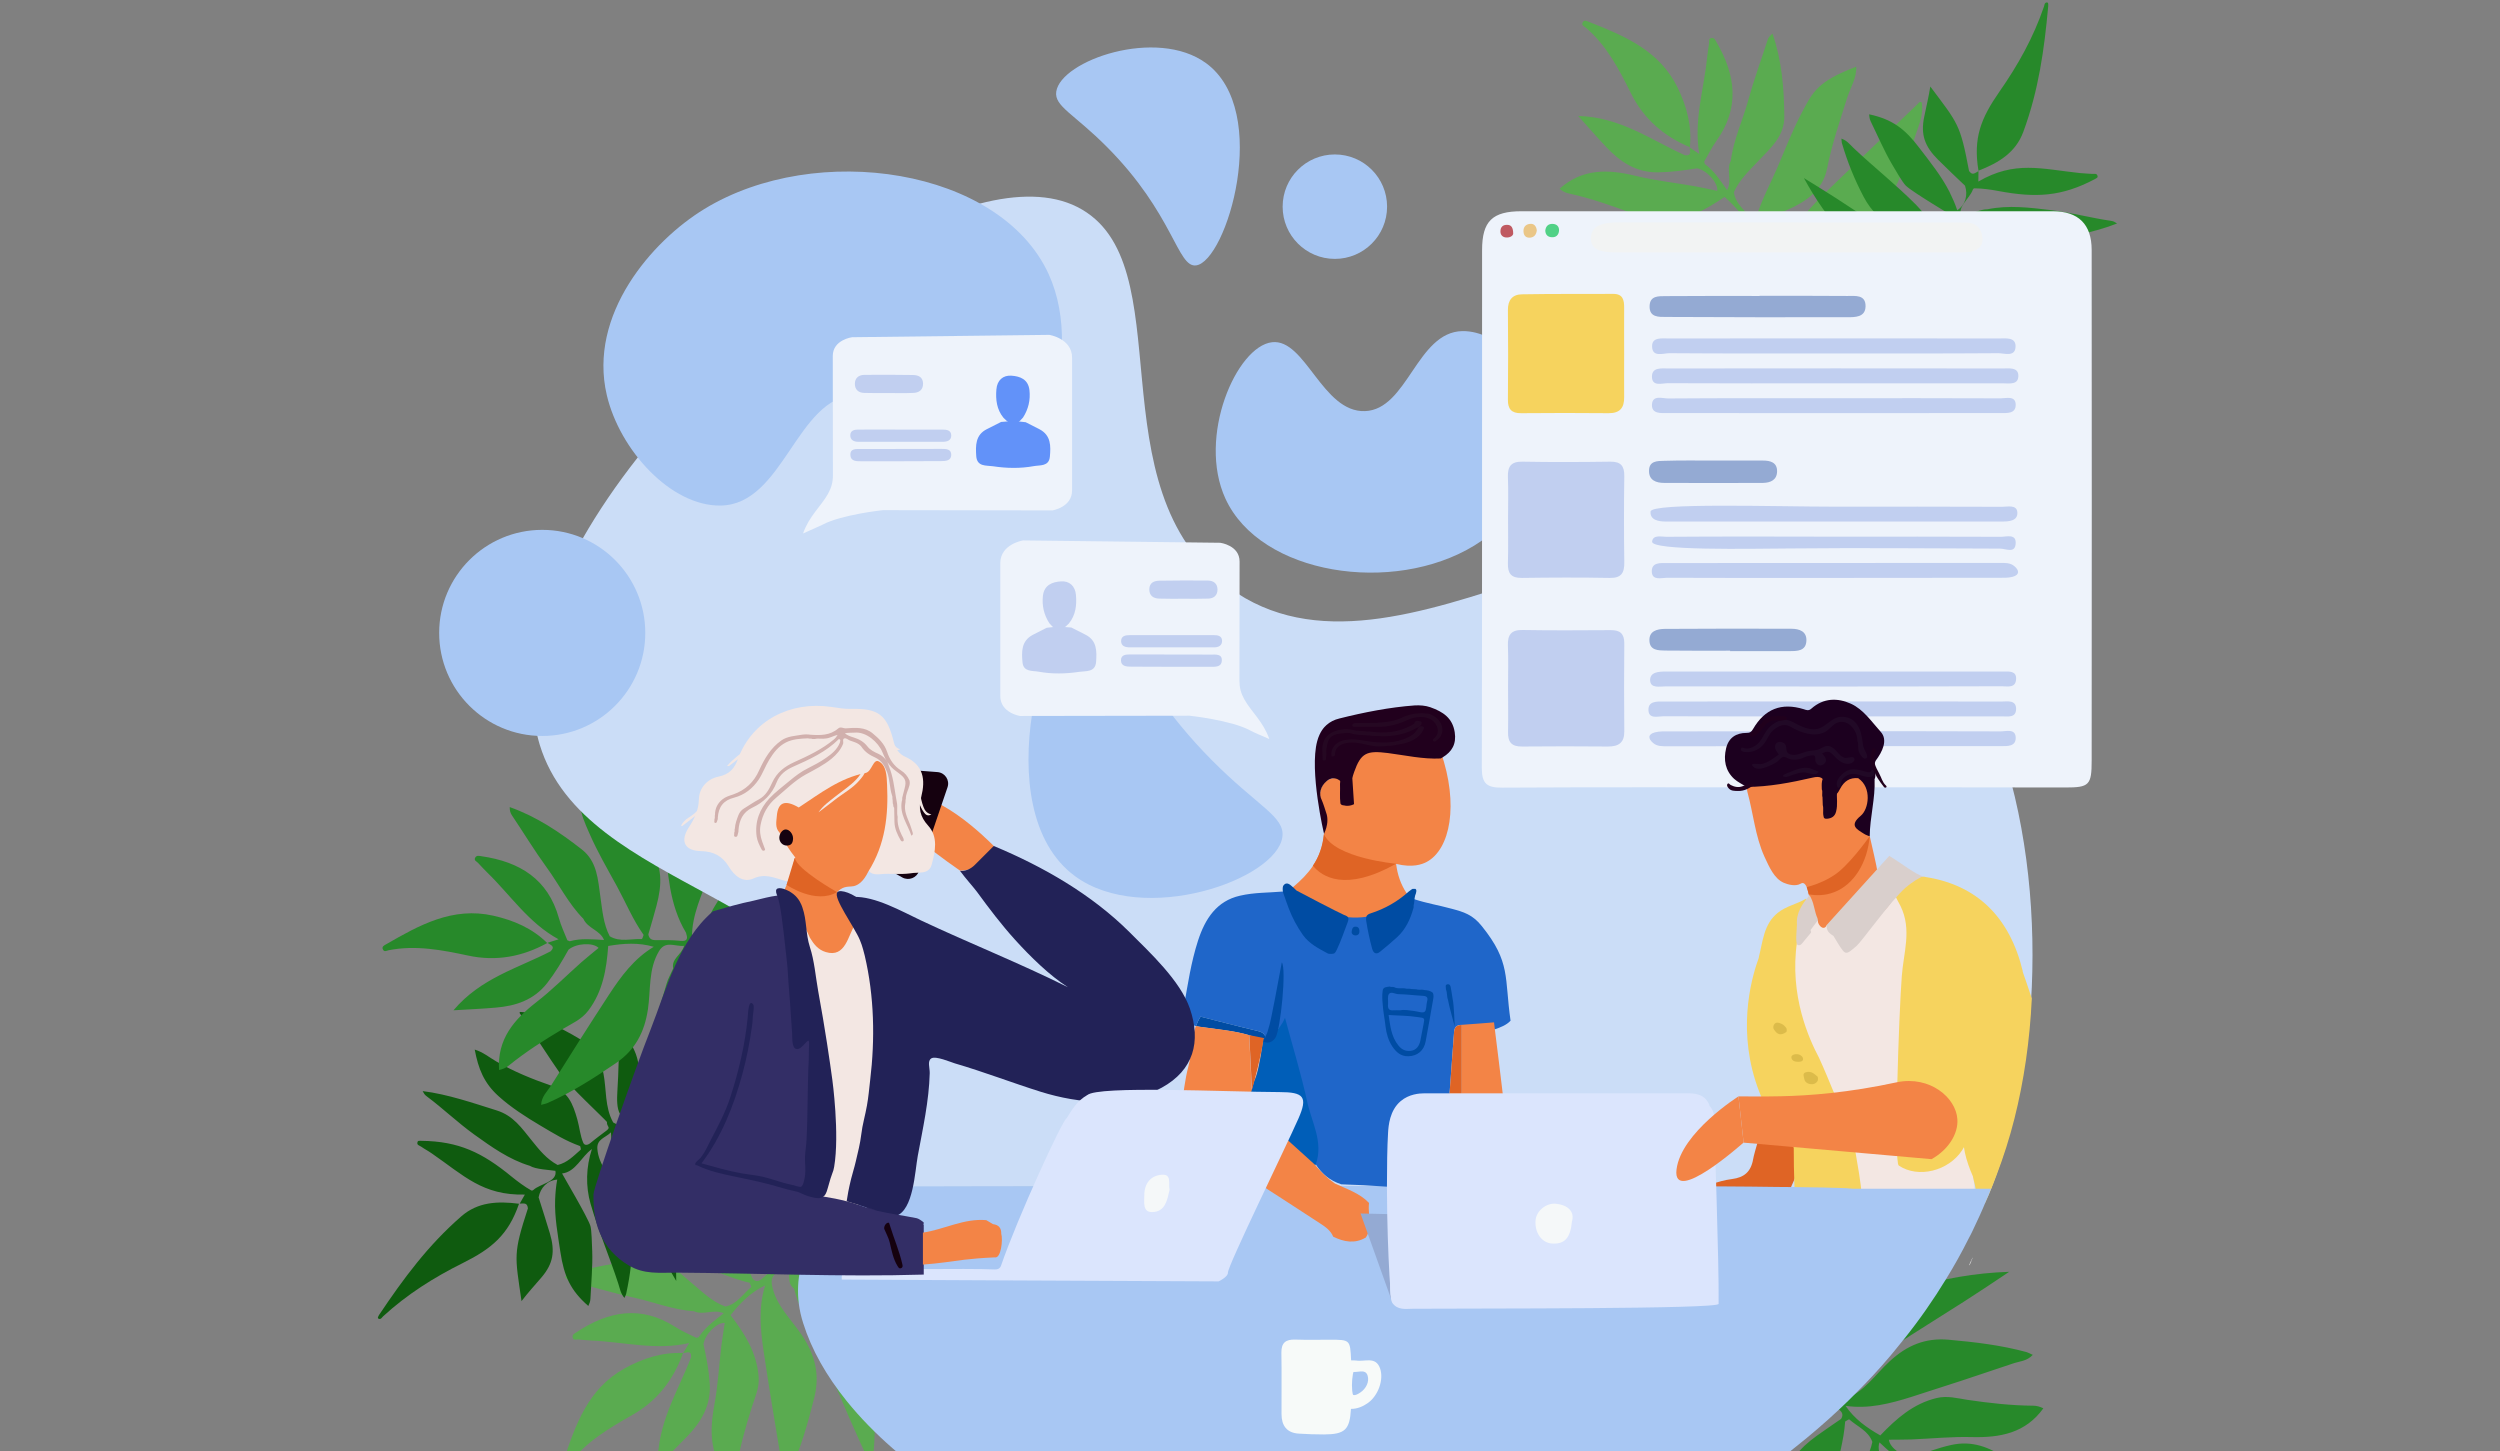 <?xml version="1.0" encoding="utf-8"?>
<!-- Generator: Adobe Illustrator 21.1.0, SVG Export Plug-In . SVG Version: 6.00 Build 0)  -->
<svg version="1.1" xmlns="http://www.w3.org/2000/svg" xmlns:xlink="http://www.w3.org/1999/xlink" x="0px" y="0px"
	 viewBox="0 0 1800 1045" style="enable-background:new 0 0 1800 1045;" xml:space="preserve">
<rect x="0" y="0" width="1800" height="1045" fill="#808080" stroke="none"/>
<style type="text/css">
	.st0{fill:#27892A;}
	.st1{fill:#5AAB50;}
	.st2{fill:#0F5B0F;}
	.st3{fill:#A8C7F3;}
	.st4{fill:#CBDDF7;}
	.st5{fill:#EEF3FB;}
	.st6{fill:#F6D35E;}
	.st7{fill:#C1CFF0;}
	.st8{fill:#F2F3F3;}
	.st9{fill:#94AAD3;}
	.st10{fill:#EAC687;}
	.st11{fill:#51D186;}
	.st12{fill:#BF5961;}
	.st13{fill:#DF6425;}
	.st14{fill:#FFFFFF;}
	.st15{fill:#1C001F;}
	.st16{fill:#F3E7E3;}
	.st17{fill:#F38446;}
	.st18{fill:#D9CFCC;}
	.st19{opacity:0.42;fill:#2A1630;}
	.st20{fill:#20001C;}
	.st21{fill:#21001D;}
	.st22{fill:#DCBB4A;}
	.st23{fill:#1F66C9;}
	.st24{fill:#004CA3;}
	.st25{fill:#005EB8;}
	.st26{fill:#DBE5FD;}
	.st27{fill:#F5F8F9;}
	.st28{opacity:0.47;fill:#2C112A;}
	.st29{fill:#15010F;}
	.st30{fill:#F7FAF9;}
	.st31{fill:#222257;}
	.st32{fill:#332E66;}
	.st33{fill:#D1B0AD;}
	.st34{fill:#6292F9;}
</style>
<g id="background">
</g>
<g id="object">
	<g>
		<g>
			<path class="st0" d="M1386,1062.8c0,0,0.1,0,0.1,0c0-0.1,0-0.1,0-0.2l0,0c0,0-0.1,0-0.1-0.1C1386,1062.7,1386,1062.8,1386,1062.8
				L1386,1062.8z"/>
			<path class="st0" d="M1403.6,1102.7c18.5,23.6,45.6,28.5,72.8,32.9c1.3,0.2,3.7,1,4.2-1.6c0.4-2-1.6-2.2-2.7-2.8
				c-17.5-9.3-29.9-24.2-42-39.3c-13-16.2-29.7-25.3-49.8-29.1C1387.6,1078,1394.4,1091,1403.6,1102.7z"/>
			<path class="st0" d="M1302.7,1000.2c-10.3,12.6-24.9,19.1-38.4,27.2c-13.1,7.8-24.4,17-27.9,33.2c-3,13.8-5.9,27.7-6.9,41.7
				c-0.7,9.2-3.5,18.8,0.3,27.9c2,0.3,2-1.1,2.6-2c13.9-20.7,28-41.3,41.8-62.1c12.5-18.9,26.5-37.2,29.8-60.6h0l0,0
				c1.4-3.5,2.7-6.2,6.8-2.1c4.2,4.2,8.8,7.9,13.4,11.6c2.5,2,3,3.9,1.4,6.6c-5.9,4.1-11.9,8.1-17.7,12.3
				c-12.1,8.8-22.1,19.3-21.8,35.3c0.3,17.7-1.7,35.1-3.3,52.6c-0.7,7.6-3.8,15.3-1.7,23.5c24.9-16.3,26.7-24.2,31.3-40.6
				c3.9-13.8,6.1-28,8.8-42.2c2.5-13,6.4-25.7,7.3-39l0,0c1-0.5,2.7-1.8,3-1.5c5.8,5.2,13.7,8.1,16.6,16.2
				c-2,9.8-7.6,17.8-12.7,26.1c-6.5,10.7-14.5,21.1-11.2,35.1c4.5,19.5,10.1,38.6,20.9,56.3c1.4-1.8,2.3-3.3,2.5-5.5
				c1.4-15,3.6-29.9,4.4-44.9c0.8-15.2,4.4-30.2,3-45.5c2-7.3-4.2-14-1.8-21.3v0c6.1,5.6,11.9,11.5,19.6,15c0.3,0.5,0.6,1,0.9,1.6
				c-1.8,5.4-3.1,11.1-5.4,16.3c-11.7,26.9-3.8,49.3,14.9,69.6c1.3,1.4,2.2,2.9,4.1,2.2c2.4-0.9,0.9-2.9,0.9-4.4
				c-0.2-3.2-0.3-6.4-0.7-9.5c-2.6-23.1,0-46.9-9.3-69.6c2.8,1.1,5.3,2.1,7.8,3.1c-0.4-2.4-3.2-5.6,2.1-6.2l0,0
				c25.9,5.5,51.1,17,81.1,11.4c-9.7-7-17.1-12.5-24.6-17.7c-12-8.3-24.7-13.3-39.8-9.9c-9.4,2.1-18.3,5.4-27.2,8.9
				c-7.2,0.2-17.1-6.9-17.6-12.7c5.5-0.1,10.9,0,16.4-0.2c14.4-0.6,28.9-2.1,43.3-1.7c20.3,0.5,38.6-2.8,51.5-20.7
				c-2.2-1.1-4.6-1.9-7.3-1.9c-15.9-0.1-31.6-1.9-47.3-4.2c-7.3-1.1-14.4-3.2-22.3-1.3c-16.9,4.1-29,14.9-40.5,26.9h0h0
				c-9.7-5.5-18.7-11.9-25-21.3c16.3,2.4,31.7-1.5,47-6.3c24.6-7.8,49.2-15.9,73.6-24.2c4.6-1.6,10-1.6,14.2-6.2
				c-2-0.9-3.2-1.6-4.5-2c-18.4-5-37.1-7.2-56.1-8.9c-17-1.5-30.1,4.2-42.3,15.4c-10.5,9.6-18.5,22.4-32.8,27.5
				c-8.6,3.1-11-5-16.3-8.4c5.3-4,13-1.2,16.3-7.7h0c3.6-1.8,7.5-3.2,10.8-5.5c24.6-17.1,50.1-32.6,75.3-48.7
				c11-7,21.8-14.3,32.6-21.5c-24.7,0.8-48.2,5-71.3,12.1c-13.1,4.1-23.9,10.9-33.3,20.8c-11.9,12.5-21,27.2-31.5,40.8
				c-1.4,1.8-1.9,6.1-5.2,4.4c-3-1.6-1.5-5-0.3-7.8c6.2-14.2,12.5-28.3,18.4-42.7c5.2-12.6,11.4-25.1,8.3-41.4
				c-17,18.1-39.3,31-36.5,59.7c-1.9,7.6,0.8,15.1,1.8,24.5c-7.8-7.4-14.3-13.4-20.5-19.6c-16.6-16.7-33.1-33.5-49.7-50.3
				c-9-11.7-19.1-22.4-30.5-31.8c7.7,13.2,18.6,23.6,28.9,34.6c19.6,23,41.5,43.7,63.2,64.7c2,1.9,7.1,3.3,0.8,6.2
				c-9.2-0.2-18.3-1.2-27.6-0.3c-16.2,1.6-39.7,21.5-44.3,38.6c20-7.1,39.5-14.1,59.1-20.9c7-2.4,13.3-6.2,18.2-11.2
				c4.4-4.6,6.4-2.8,9.2,0.7c0,0,0,0,0,0c0,0,0,0,0,0C1303.5,997.7,1303.1,998.9,1302.7,1000.2z"/>
		</g>
		<g>
			<path class="st1" d="M1216.7,106.1c0,0-0.1,0-0.1,0c0,0.1,0,0.1,0,0.2l0,0c0,0,0.1,0.1,0.1,0.1
				C1216.7,106.2,1216.7,106.1,1216.7,106.1L1216.7,106.1z"/>
			<path class="st1" d="M1208,63.3c-13.1-27-38.5-37.5-64.1-47.6c-1.3-0.5-3.4-1.8-4.5,0.7c-0.8,1.9,1.1,2.5,2.1,3.3
				c15.2,12.8,24.1,30,32.7,47.3c9.2,18.6,23.7,31.1,42.5,39C1218.3,90.9,1214.5,76.8,1208,63.3z"/>
			<path class="st1" d="M1284.8,185c12.7-10.2,28.4-13.4,43.3-18.4c14.5-4.9,27.5-11.4,34.3-26.5c5.9-12.8,11.6-25.8,15.6-39.2
				c2.6-8.8,7.4-17.6,5.6-27.3c-1.8-0.7-2.2,0.7-3,1.4c-18,17.3-36.1,34.4-54,51.8c-16.3,15.8-33.7,30.7-42,52.9c0,0,0,0,0,0
				s0,0,0,0c-2.1,3.1-4,5.5-7.1,0.6c-3.2-5-6.9-9.6-10.7-14.2c-2-2.5-2.1-4.5,0-6.7c6.6-2.7,13.3-5.3,19.9-8.2
				c13.7-6,25.7-14.2,28.8-29.9c3.4-17.3,9.1-33.9,14.4-50.7c2.3-7.3,6.9-14.2,6.6-22.6c-27.8,10.6-31.2,17.9-39.2,33.1
				c-6.7,12.7-11.9,26.1-17.5,39.3c-5.2,12.2-11.7,23.8-15.4,36.6l0,0c-1.1,0.3-3,1.2-3.2,0.8c-4.5-6.3-11.7-10.8-12.8-19.4
				c4-9.1,11.2-15.7,17.9-22.8c8.6-9.1,18.6-17.6,18.4-31.9c-0.2-20-1.7-39.9-8.5-59.5c-1.7,1.4-3,2.7-3.6,4.8
				c-4.6,14.3-9.8,28.4-13.8,42.9c-4,14.7-10.7,28.6-12.6,43.8c-3.5,6.7,1.1,14.5-2.7,21.2c0,0,0,0,0,0c-4.8-6.8-9.2-13.8-16-18.8
				c-0.2-0.6-0.3-1.1-0.5-1.7c2.9-4.9,5.4-10.2,8.7-14.8c17.1-23.8,14.1-47.4,0.2-71.2c-0.9-1.6-1.6-3.3-3.6-3
				c-2.5,0.3-1.5,2.6-1.8,4.1c-0.5,3.1-1,6.3-1.3,9.4c-2.3,23.1-9.9,45.8-5.7,70c-2.5-1.7-4.7-3.2-6.9-4.7c-0.1,2.5,1.9,6.1-3.4,5.6
				l0,0c-24.2-10.8-46.3-27.5-76.9-28.3c8,8.9,14,15.9,20.3,22.5c10,10.6,21.4,18.2,36.8,18.1c9.6-0.1,19-1.4,28.5-2.9
				c7.1,1.4,15.2,10.4,14.5,16.2c-5.4-1.1-10.7-2.3-16.1-3.3c-14.2-2.5-28.7-4.1-42.7-7.5c-19.7-4.8-38.3-5.4-54.7,9.3
				c1.9,1.6,4,2.9,6.7,3.4c15.5,3.4,30.4,8.6,45.3,14.2c6.9,2.6,13.4,6.2,21.5,6c17.4-0.4,31.5-8.4,45.3-17.7h0h0
				c8.3,7.4,15.7,15.5,19.9,26.1c-15.4-5.8-31.3-5.3-47.2-3.8c-25.7,2.4-51.4,5.1-77.1,8.1c-4.8,0.5-10.1-0.6-15.2,3
				c1.7,1.3,2.8,2.2,4,2.9c16.9,8.8,34.7,14.9,52.9,20.6c16.3,5.1,30.3,2.2,44.6-6c12.3-7.1,22.8-17.9,37.9-19.9
				c9.1-1.2,9.7,7.2,14.1,11.7c-6,2.8-12.9-1.6-17.6,4h0c-3.9,1-8,1.6-11.7,3.1c-27.6,11.5-55.9,21.2-84,31.6
				c-12.2,4.5-24.3,9.4-36.5,14.1c24.3,4.5,48.2,5.4,72.2,3.3c13.7-1.2,25.7-5.6,37-13.2c14.3-9.7,26.3-22.1,39.4-33.2
				c1.7-1.5,3.2-5.6,6-3.2c2.6,2.2,0.4,5.2-1.4,7.7c-9.1,12.5-18.2,25-27,37.8c-7.7,11.2-16.5,22.1-16.9,38.8
				c20.5-14.1,45-21.9,48.3-50.6c3.5-7,2.4-14.9,3.4-24.3c6,8.9,11.1,16.1,15.9,23.5c12.7,19.8,25.3,39.8,37.9,59.7
				c6.3,13.3,13.9,25.9,23.1,37.5c-4.7-14.5-13.1-27-20.9-39.9c-14.3-26.6-31.3-51.5-48-76.6c-1.5-2.3-6.3-4.7,0.5-6.2
				c8.9,2.1,17.7,5.1,26.9,6.2c16.2,1.8,43.4-12.6,51.5-28.3c-21,2.7-41.6,5.4-62.2,7.8c-7.3,0.9-14.3,3.2-20.2,7.1
				c-5.3,3.5-6.8,1.4-8.8-2.6c0,0,0,0,0,0c0,0,0,0,0,0C1283.5,187.3,1284.2,186.1,1284.8,185z"/>
		</g>
		<g>
			<path class="st0" d="M1424.5,123C1424.5,123,1424.5,122.9,1424.5,123c0-0.1-0.2,0-0.2,0c0,0,0,0,0,0c0,0,0,0.1,0,0.1
				C1424.3,123.1,1424.5,123,1424.5,123C1424.5,123,1424.5,123,1424.5,123z"/>
			<path class="st0" d="M1456.8,94.9c11-29.8,15.1-59.4,17.9-90.3c0.1-1.5,0.2-3.2-1.3-2.8c-1.5,0.4-1.3,1.7-1.8,3.1
				c-7.5,22-18.6,41.9-32,61.1c-13.4,19.2-19,33.5-15.1,56.9C1439.2,117.2,1451.3,109.8,1456.8,94.9z"/>
			<path class="st0" d="M1393.3,206.8c10.4,6.6,15.5,18.6,22.8,27.5c7.3,8.8,14.7,13.1,25.9,13.7c9.5,0.5,19.4,0.1,29.2-0.1
				c6.4-0.1,13.1-0.3,18.9-3.3c0.4-1-1.1-1.3-1.7-1.6c-12.4-6.2-34-18.1-44.6-23.3c-9.6-4.8-42.8-13.2-46.6-14.6c0,0,0,0,0,0
				c0,0,0,0,0,0c-1.5-3.3-4.4-1.7-2.7-5.6c1.7-3.9,4.3-9.3,5.8-13.3c0.8-2.2,2.7-4,4.6-2.5c4.5,3.4,7.7,8.6,11.8,12.7
				c8.5,8.6,15.6,14.6,28.5,12.4c14.2-2.4,28.2-4,42.6-3.6c6.3,0.1,11.9,1.3,18,0c-8.9-10.8-17.3-17.9-31.1-21.3
				c-11.5-2.9-24.9-3.8-36.4-4.1c-11.5-0.4-21.3-1.1-32.5,0.7c0,0,0,0,0,0c-0.3-0.3-1.8-1.8-1.6-2.1c2.5-6.7,3.9-12.8,9.3-17.6
				c9.1,0,16.3,3,24.8,6.5c10.9,4.5,20.2,9.4,32.6,6.9c17.4-3.4,36.7-6.7,53.4-13.3c-1.7-1-2.3-1.6-4.4-1.9
				c-14.6-2.1-28.2-5.9-43.2-7.7c-15-1.8-30.4-3.8-45.8-0.6c-4.9-0.3-14.5,4.5-17.9,5.7c-2.1,0.7,0,0,0,0
				c-5.3-6.2,5.4-13.6,7.4-19.8c0.1-0.4,0.6-1,1.2-1c5.4,0,11.8,0.9,17.1,1.9c27,5.1,45.7,4.1,69.5-8.5c1.6-0.9,2.5-1.1,1.9-2.7
				c-0.6-1.6-2.3-1-3.9-1.1c-3.3-0.3-4.9-0.2-8.7-0.6c-28-3-46.8-9.1-73.1,6.1c0-2.5,0.1-5,0.1-7.5c-3,1.7-4.4,3.2-6.8-0.1
				c0,0,0,0,0,0c-6.4-34-7.9-34.1-27.9-60.8c-1.2,7.8-2.8,13.9-4.4,21.9c-2.6,12.7,0.3,21.1,9.9,30.7c6,6,13.2,12.8,19.5,18.8
				c2.2,6.7,0.4,13.7-5.6,17.7c-1.5-4.6-3.5-9-5.6-13.3c-5.7-11.3-14.2-21.8-21.6-31.5c-10.4-13.8-19.5-20.7-36.2-24.3
				c0.1,1.9,0.3,3.4,1.1,5.1c4.9,10,9.8,21.5,15.3,30.8c2.5,4.3,7.6,13.1,9.9,15.4c4.8,4.8,34.5,22.2,36,23.4c0,0,0,0,0,0
				c0,0,0,0,0,0c-8.1,5.6-6.3,17.3-10.4,25.7c-2.4-13.4-8.8-25.8-18-35.1c-14.9-15-30.1-26.8-45.1-41c-2.8-2.7-4.9-5.5-8.8-6.8
				c0.2,1,0.1,2.4,0.4,3.4c4,13.5,8.9,25.7,15.5,38.3c5.9,11.3,13.8,18.1,25,24.5c9.7,5.5,21.2,8.7,27.6,18.6
				c3.8,6-1.2,9.7-2.9,15.1c-2.5-3.5-4.8-9.3-8.1-11.6c-1.7-1.1,0,0,0,0c-1.8-1.2-4.3-5.6-6.6-7.4c-17.3-13.3-36.3-26.1-54.7-38
				c-8-5.2-15.3-9.6-23.2-14.5c8.3,15.2,17.5,28.6,29.2,41.5c6.6,7.3,14.2,13,23.1,17.4c11.2,5.6,23,9.2,34.1,15.2
				c1.5,0.8,4.3,0.8,3.6,3.3c-0.8,2.6-3.1,2.1-5.2,1.6c-10.9-2.5-20.6-4.6-31.9-5.7c-10-1-19.1-1.7-28.6,3
				c15.5,8.1,27.4,17.6,45.6,14c5.7-0.4,10.8-2.9,16.1-4.9c-3.2,5.9-6.6,12.7-10.2,18.1c-9.6,14.7-19.2,28.7-29.3,42.8
				c-7,7.9-13.2,16.1-18.6,25.1c8.2-7.3,14-15.8,20.8-24.4c13.6-17.3,26-35.2,36.9-54.7c1-1.8,1.7-5.1,4-1.3
				c1.7,7.4,0.8,13.5,3.2,21.3c4.2,13.5,15.8,23.7,30.2,26.4c-7.2-12.8-14-26-20.2-39.3c-2.2-4.7-5.4-10.9-9.6-13.3
				c-4.2-2.4-1.7-6.7-0.9-7.8c0,0-0.4,0.6,0,0c0.4-0.6,0,0,0,0C1391.4,207.2,1392.5,206.3,1393.3,206.8z"/>
		</g>
		<g>
			<path class="st1" d="M491.8,974.2c0,0,0,0.1,0,0.1c0.1,0,0.1,0,0.2,0l0,0c0,0,0.1-0.1,0.1-0.1C492,974.2,491.9,974.2,491.8,974.2
				L491.8,974.2z"/>
			<path class="st1" d="M449.6,985.3c-26.2,14.6-35.3,40.5-43.9,66.7c-0.4,1.3-1.6,3.5,0.9,4.4c2,0.7,2.4-1.2,3.2-2.3
				c11.9-15.9,28.6-25.7,45.4-35.3c18.1-10.2,29.7-25.4,36.6-44.6C476.5,973.5,462.7,978.1,449.6,985.3z"/>
			<path class="st1" d="M566.8,901.8c-10.9-12.2-15-27.6-20.8-42.2c-5.7-14.2-12.9-26.8-28.4-32.8c-13.2-5.1-26.4-10.2-40.1-13.4
				c-9-2.1-18-6.4-27.6-4.1c-0.6,1.9,0.8,2.2,1.6,2.9c18.2,17,36.4,34.1,54.7,51c16.7,15.4,32.6,32,55.2,38.9v0l0,0
				c3.2,1.9,5.7,3.7,1,7.1c-4.8,3.5-9.2,7.4-13.6,11.4c-2.3,2.1-4.4,2.4-6.7,0.4c-3.1-6.5-6.1-13-9.3-19.4
				c-6.8-13.3-15.6-24.8-31.4-27c-17.5-2.5-34.4-7.2-51.4-11.5c-7.4-1.9-14.5-6.1-23-5.4c12.2,27.2,19.7,30.2,35.2,37.3
				c13,6,26.7,10.4,40.2,15.3c12.5,4.5,24.4,10.4,37.4,13.3l0,0c0.4,1.1,1.3,2.9,1,3.2c-6,4.9-10.2,12.3-18.6,13.9
				c-9.4-3.5-16.3-10.3-23.8-16.6c-9.6-8.1-18.6-17.6-32.9-16.6c-20,1.4-39.7,3.9-58.9,11.8c1.5,1.6,2.9,2.8,5,3.3
				c14.5,3.8,28.9,8.2,43.6,11.4c14.9,3.2,29.1,9.1,44.5,10.1c6.9,3.2,14.4-1.9,21.3,1.5h0c-6.5,5.1-13.2,10-17.9,17.1
				c-0.6,0.2-1.1,0.4-1.7,0.6c-5.1-2.6-10.4-4.8-15.2-7.9c-24.7-15.8-48.1-11.5-71.1,3.8c-1.6,1-3.2,1.7-2.8,3.7
				c0.5,2.5,2.7,1.4,4.2,1.5c3.2,0.3,6.3,0.7,9.5,0.8c23.2,1,46.3,7.3,70.2,1.8c-1.6,2.6-2.9,4.9-4.3,7.2c2.5-0.1,6-2.3,5.7,3l0,0
				c-9.5,24.8-24.8,47.8-24,78.3c8.5-8.5,15.1-14.9,21.4-21.5c10.1-10.5,17-22.4,16-37.8c-0.6-9.6-2.4-18.9-4.5-28.3
				c1-7.2,9.5-15.8,15.3-15.4c-0.8,5.4-1.7,10.8-2.4,16.2c-1.7,14.3-2.5,28.9-5.1,43c-3.7,20-3.3,38.5,12.4,54.1
				c1.5-2,2.6-4.2,3.1-6.9c2.6-15.7,6.8-30.9,11.6-46c2.2-7,5.5-13.7,4.8-21.8c-1.4-17.4-10.1-31-20.2-44.2v0v0
				c6.9-8.7,14.6-16.6,24.9-21.4c-4.9,15.7-3.5,31.6-1.1,47.4c3.8,25.5,8,51.1,12.3,76.5c0.8,4.8,0,10.2,3.9,15
				c1.2-1.8,2.1-2.9,2.7-4.2c7.8-17.4,13-35.5,17.6-54c4.1-16.6,0.5-30.4-8.5-44.2c-7.8-11.9-19.2-21.8-22-36.7
				c-1.7-9,6.6-10,10.9-14.8c3.1,5.9-0.9,13,5,17.3v0c1.2,3.8,2,7.9,3.8,11.5c13,27,24.3,54.6,36.2,82.1c5.2,12,10.7,23.8,16.1,35.6
				c3.1-24.5,2.7-48.4-0.8-72.3c-1.9-13.6-7-25.4-15.3-36.2c-10.5-13.8-23.5-25-35.4-37.5c-1.5-1.6-5.7-2.9-3.5-5.8
				c2.1-2.7,5.2-0.7,7.7,0.9c13,8.4,26,16.8,39.2,24.9c11.6,7.1,23,15.2,39.6,14.7c-15.2-19.6-24.4-43.7-53.2-45.4
				c-7.2-3.1-15-1.6-24.5-2c8.6-6.5,15.5-12,22.6-17.1c19.1-13.8,38.3-27.4,57.5-41.1c13-7.1,25.1-15.3,36.2-25.1
				c-14.3,5.5-26.3,14.6-38.7,23.1c-25.8,15.8-49.7,34.1-73.8,52.2c-2.2,1.7-4.4,6.5-6.3-0.2c1.6-9,4.1-17.9,4.6-27.2
				c0.9-16.2-15-42.6-31.2-49.8c3.8,20.8,7.7,41.2,11.3,61.6c1.3,7.3,4,14.1,8.2,19.8c3.8,5.1,1.8,6.7-2.1,8.9l0,0c0,0,0,0,0,0
				C569.2,903,568,902.4,566.8,901.8z"/>
		</g>
		<g>
			<path class="st2" d="M373.9,866.6C373.8,866.6,373.8,866.7,373.9,866.6c0,0.1,0.1,0.1,0.1,0.1c0,0,0,0,0,0c0,0,0.1-0.1,0.1-0.1
				C374.1,866.6,373.9,866.6,373.9,866.6C373.9,866.6,373.9,866.6,373.9,866.6z"/>
			<path class="st2" d="M332.1,875.8c-24,20.9-41.7,44.9-59,70.7c-0.8,1.3-1.7,2.7-0.2,3.1c1.5,0.4,1.9-0.9,3-1.9
				c17.1-15.7,36.4-27.9,57.3-38.3c20.9-10.4,32.8-20.3,40.5-42.7C358.2,864.7,344,865.4,332.1,875.8z"/>
			<path class="st2" d="M441.4,808c-6-10.8-4.7-23.8-6.9-35c-2.2-11.3-6.7-18.5-16.2-24.4c-8.1-5-17-9.4-25.7-13.9
				c-5.7-3-11.6-6-18.2-6.1c-0.8,0.7,0.4,1.7,0.7,2.2c7.9,11.4,21.2,32.2,28,41.8c6.1,8.8,31.3,32.1,33.9,35.2c0,0,0,0,0,0s0,0,0,0
				c-0.3,3.6,3.1,3.6-0.3,6.2c-3.4,2.6-8.2,6.1-11.5,8.9c-1.7,1.5-4.2,2.2-5.2,0c-2.3-5.2-2.7-11.2-4.3-16.8
				c-3.3-11.7-6.7-20.3-19-24.5c-13.6-4.7-26.6-10-39.1-17.2c-5.4-3.1-9.8-6.9-15.8-8.7c2.6,13.8,6.6,24,17.1,33.5
				c8.8,8,20,15.2,30,21.1c10,5.9,18.2,11.1,28.8,14.9c0,0,0,0,0,0c0.2,0.4,0.7,2.4,0.4,2.6c-5.4,4.7-9.6,9.3-16.6,11
				c-8-4.4-12.9-10.5-18.6-17.6c-7.4-9.1-13.2-17.9-25.3-21.7c-16.9-5.3-35.4-11.7-53.3-13.9c1,1.7,1.2,2.5,3,3.8
				c11.8,8.8,22,18.7,34.2,27.5c12.3,8.8,24.9,17.9,40,22.5c4.1,2.6,14.9,3,18.4,3.6c2.2,0.4,0,0,0,0c1.6,8-11.3,9.4-15.9,13.8
				c-0.3,0.3-1,0.6-1.5,0.3c-4.7-2.6-9.9-6.5-14.1-9.9c-21.2-17.4-38.1-25.5-65-25.8c-1.8,0-2.7-0.3-2.9,1.4c-0.3,1.7,1.6,2,2.9,2.9
				c2.7,1.9,4.2,2.5,7.4,4.7c23.2,16,36.7,30.4,67.1,29.7c-1.2,2.2-2.5,4.4-3.7,6.5c3.4-0.1,5.4-0.7,5.9,3.4c0,0,0,0,0,0
				c-10.7,32.9-9.4,33.7-4.6,66.8c4.8-6.3,9.1-10.9,14.4-17.1c8.4-9.9,9.9-18.6,6-31.7c-2.4-8.1-5.5-17.6-8.1-25.9
				c1.3-6.9,6.2-12.2,13.4-12.8c-0.9,4.7-1.3,9.6-1.5,14.3c-0.5,12.7,2,25.9,3.8,38c2.6,17.1,7.2,27.5,20.1,38.7
				c0.8-1.7,1.4-3.2,1.5-5.1c0.5-11.1,1.7-23.5,1.3-34.3c-0.2-5-0.4-15.2-1.3-18.2c-2-6.5-19.6-36-20.4-37.8c0,0,0,0,0,0
				c0,0,0,0,0,0c9.8-1.1,13.9-12.2,21.5-17.6c-4.3,12.9-4.6,26.9-1,39.4c5.9,20.3,13.6,37.9,20,57.6c1.2,3.7,1.7,7.2,4.4,10.2
				c0.4-1,1.1-2.2,1.3-3.2c3-13.8,4.5-26.8,4.7-41c0.2-12.7-3.4-22.5-10.2-33.5c-5.8-9.5-14.4-17.8-15.3-29.6
				c-0.5-7.1,5.7-7.9,9.8-11.9c0.5,4.3-0.2,10.5,1.5,14c0.9,1.7,0,0,0,0c1,1.9,1.1,7,2.2,9.7c8.8,19.9,19.4,40.3,29.8,59.5
				c4.5,8.4,8.8,15.7,13.5,23.8c0-17.3-1.7-33.5-5.7-50.4c-2.3-9.6-6.3-18.2-11.9-26.3c-7.1-10.3-15.7-19.1-22.7-29.6
				c-0.9-1.4-3.4-2.7-1.5-4.6c1.9-1.9,3.7-0.4,5.4,1c8.4,7.4,15.9,13.9,25.3,20.3c8.3,5.6,15.9,10.6,26.5,11.1
				c-9.7-14.5-15.6-28.6-33.3-34.2c-5.2-2.4-10.8-2.6-16.4-3.4c5.7-3.6,11.8-8,17.6-11.1c15.4-8.3,30.5-16,46.2-23.5
				c9.9-3.6,19.3-7.8,28.4-13.1c-10.7,2.5-19.9,7.1-30,11.5c-20.2,8.7-39.7,18.4-58.6,30.4c-1.7,1.1-4,3.7-4.1-0.8
				c2.1-7.3,5.7-12.2,7.3-20.2c2.8-13.9-2.5-28.4-13.8-37.6c0.2,14.7-0.2,29.6-1.1,44.2c-0.3,5.2-0.5,12.1,2,16.2
				c2.5,4.1-1.7,6.7-2.9,7.3c0,0,0.6-0.3,0,0c-0.6,0.3,0,0,0,0C443.2,808.6,441.9,808.8,441.4,808z"/>
		</g>
		<g>
			<path class="st0" d="M394.1,679c0,0-0.1,0-0.1,0.1c0,0,0.1,0.1,0.1,0.1l0,0c0,0,0.1,0,0.1,0C394.2,679.1,394.1,679.1,394.1,679
				L394.1,679z"/>
			<path class="st0" d="M355.2,659.3c-29.3-6.6-53.3,6.8-77.2,20.6c-1.2,0.7-3.5,1.6-2.2,3.9c1,1.8,2.6,0.7,3.9,0.4
				c19.5-3.9,38.5-0.2,57.3,3.8c20.3,4.4,39.1,0.8,57-9C383.2,668.3,369.8,662.6,355.2,659.3z"/>
			<path class="st0" d="M498.2,674.8c0-16.3,7.2-30.6,12.5-45.4c5.2-14.4,8.2-28.6,0.6-43.4c-6.4-12.6-13-25.1-21-36.6
				c-5.3-7.5-9.2-16.7-17.9-21.4c-1.7,1-0.9,2.2-0.8,3.2c2.3,24.8,4.5,49.7,7,74.5c2.3,22.6,3.1,45.5,15.3,65.8c0,0,0,0,0,0
				c0,0,0,0,0,0c1.1,3.6,1.8,6.5-4,5.9c-5.9-0.6-11.8-0.6-17.8-0.5c-3.2,0-4.8-1.2-5.3-4.2c2-6.9,4.1-13.8,5.9-20.7
				c3.8-14.4,4.9-28.9-5.5-41.1c-11.4-13.5-20.9-28.2-30.7-42.8c-4.3-6.3-6.8-14.2-13.6-19.3c-9,28.4-5.4,35.6,1.5,51.3
				c5.7,13.1,13,25.6,19.9,38.2c6.3,11.6,11.4,24,19.1,34.8l0,0c-0.4,1.1-0.9,3-1.3,3c-7.7-0.3-15.8,2.4-23.1-2
				c-4.6-8.9-5.3-18.6-6.7-28.3c-1.8-12.4-2.2-25.5-13.5-34.3c-15.8-12.3-32.3-23.5-51.8-30.4c0,2.2,0.3,4,1.5,5.8
				c8.4,12.5,16.2,25.4,25,37.5c9,12.3,15.7,26.2,26.5,37.1c3.1,7,12.1,8.2,14.9,15.3l0,0c-8.3-0.5-16.5-1.4-24.7,0.9
				c-0.6-0.2-1.1-0.4-1.7-0.7c-2.1-5.3-4.6-10.5-6.1-16c-7.9-28.2-28.3-40.5-55.6-44.5c-1.9-0.3-3.5-0.8-4.6,0.9
				c-1.3,2.2,1.1,2.8,2.1,4c2.2,2.3,4.3,4.7,6.6,6.9c16.7,16.2,29.7,36.3,51.3,48c-2.9,0.9-5.4,1.7-8,2.5c1.9,1.6,6,2.3,2.3,6.1l0,0
				c-23.5,12.2-50.3,19.2-70,42.5c12-0.7,21.1-1.1,30.3-1.9c14.5-1.2,27.5-5.4,37.1-17.6c5.9-7.6,10.8-15.8,15.4-24.1
				c5.5-4.7,17.6-5.4,21.7-1.3c-4.2,3.5-8.5,6.9-12.6,10.5c-10.8,9.6-21,19.9-32.4,28.7c-16,12.5-28.1,26.6-26.7,48.7
				c2.4-0.5,4.8-1.4,6.9-3.1c12.3-10,25.6-18.5,39.3-26.6c6.3-3.8,13.2-6.6,18.1-13.1c10.5-13.9,13.1-29.9,14.3-46.5l0,0l0,0
				c11-1.9,21.9-2.6,32.8,0.6c-14.1,8.4-23.6,21.3-32.3,34.6c-14.1,21.6-28,43.5-41.7,65.4c-2.6,4.1-6.8,7.6-7.1,13.8
				c2.1-0.6,3.5-0.8,4.8-1.4c17.4-7.7,33.3-17.9,49-28.6c14.1-9.6,20.6-22.4,23.1-38.7c2.1-14.1,0.2-29,8-42
				c4.7-7.9,11.6-3.1,18-3.8c-1.6,6.4-9.3,9.1-7.8,16.3c0,0,0,0,0,0c-1.6,3.7-3.7,7.2-4.8,11.1c-8.2,28.8-18.2,57-27.5,85.4
				c-4.1,12.4-7.8,24.9-11.7,37.3c18.6-16.2,34.2-34.4,47.5-54.5c7.6-11.4,11.6-23.6,12.6-37.2c1.3-17.3-0.9-34.4-1.5-51.5
				c-0.1-2.2-2.4-6,1.2-6.6c3.4-0.6,4.3,2.9,5.2,5.8c4.2,14.9,8.3,29.9,12.8,44.7c4,13,7.1,26.7,19.9,37.3
				c1.7-24.8,10.8-48.9-9.6-69.3c-3.3-7.1-10.2-11.1-16.9-17.8c10.7,0.8,19.5,1.3,28.3,2.2c23.4,2.4,46.9,5,70.3,7.5
				c14.4,3.3,28.9,5.2,43.7,5.3c-14.3-5.4-29.3-6.5-44.2-8.5c-29.7-5.4-59.8-7.6-89.8-10.1c-2.8-0.2-7.6,2-4.5-4.3
				c7.2-5.7,15-10.6,21.6-17.2c11.5-11.5,17.1-41.8,9.8-57.9c-11,18.1-21.6,35.9-32.5,53.5c-3.9,6.3-6.4,13.2-7,20.2
				c-0.5,6.3-3.1,6.2-7.5,5.3c0,0,0,0,0,0s0,0,0,0C499.2,677.3,498.7,676,498.2,674.8z"/>
		</g>
		<g>
			<path class="st3" d="M1061.5,392.8c-58.4,35.7-154,21.2-179.2-33.8c-20.4-44.5,8-109.7,33.6-112.6c24-2.7,36.2,50.7,66.9,49.6
				c30.7-1.1,37.3-57,70.1-57.6c25.9-0.4,52.6,28.8,59.3,57.5C1122.1,337.8,1088.7,376.2,1061.5,392.8z"/>
			<g>
				<path class="st3" d="M868.4,45.5c47.3,34.6,14.7,143-7.3,145.6c-13.4,1.6-16.1-37-63.9-85.1c-24-24.2-38.2-29.4-36.7-40
					C763.7,43.6,832.8,19.4,868.4,45.5z"/>
			</g>
			<circle class="st3" cx="961.1" cy="148.8" r="37.6"/>
			<path class="st4" d="M1462.9,710.7c-1.3,31.5-5.5,62-12.1,90c-3.4,14.6-7.6,28.7-12.5,42.4c-1.6,4.5-3.2,8.9-4.9,13.3h-99.6
				c-0.1,0-0.2-0.1-0.4-0.1c-0.1,0-0.2,0-0.3,0c-0.2,0-0.5-0.1-0.9-0.1c-0.1,0-0.3,0-0.5,0c-0.4,0-0.8,0-1.2-0.1
				c-0.5,0-1.1-0.1-1.8-0.1c-1.3-0.1-3-0.1-4.8-0.2c-1.3,0-2.8-0.1-4.4-0.1h-0.2c-1,0-2,0-3.1-0.1c-1,0-2.1,0-3.3-0.1
				c-2.3,0-4.7-0.1-7.4-0.1c-4-0.1-8.4-0.1-13.1-0.2c-4.1,0-8.5-0.1-13.2-0.1c-11.8-0.1-25.2-0.2-40-0.4h0c-3.5,0-7.1,0-10.8,0
				c-2.1,0-4.2,0-6.4,0c-3.7,0-7.5,0-11.3,0c-155.7-0.7-425.3-0.1-608,0c13.8-25.9,26.2-54.2,20.2-91.1
				c-19.7-120.7-201.8-120.9-234.3-227.4c-0.6-1.9-1.1-3.9-1.6-5.9c-10.3-42.2,3.8-92.4,32.5-142.5c11.2-19.6,24.5-39.1,39.5-58.2
				c68.2-86.7,169.3-162.8,246.1-182.9c0,0,0,0,0,0c27.5-7.2,51.9-7.1,70.5,2.3c77.8,39.3,10.2,202,109.4,274.2
				c122.5,89.2,306.5-102.6,454.9-19.7C1432.4,454.9,1468.2,589.5,1462.9,710.7z"/>
			<path class="st3" d="M507.1,150.5c80.8-49.4,213-29.4,247.9,46.8c28.2,61.6-11.1,151.8-46.5,155.7c-33.2,3.7-50.1-70.1-92.6-68.6
				c-42.5,1.5-51.6,78.9-97,79.6c-35.8,0.6-72.7-39.9-82-79.5C423.3,226.5,469.4,173.5,507.1,150.5z"/>
			<g>
				<path class="st3" d="M774.1,630.9c-65.4-47.9-20.4-197.7,10-201.4c18.6-2.2,22.3,51.2,88.4,117.8c33.2,33.5,52.9,40.7,50.8,55.4
					C918.9,633.5,823.3,666.9,774.1,630.9z"/>
			</g>
			<circle class="st3" cx="390.4" cy="455.7" r="74.2"/>
		</g>
		<g>
			<path class="st5" d="M1285,566.9c-67.8,0-135.5-0.2-203.3,0.2c-10.8,0.1-14.8-2.5-14.8-14.1c0.3-124.3,0.1-248.6,0.2-372.9
				c0-20.9,7.4-28,28.4-28c127.5,0,254.9,0,382.4,0c18.5,0,28.1,9.3,28.1,27.9c0.1,122.5,0.1,245,0,367.6c0,17.8-1.8,19.4-19,19.4
				C1419.6,566.9,1352.3,566.8,1285,566.9z"/>
			<path class="st6" d="M1169.4,255c0,10.3-0.1,20.6,0,30.9c0.1,7.7-3,11.6-11.1,11.6c-21-0.2-42.1-0.2-63.1,0
				c-6.9,0.1-9.6-3-9.5-9.7c0.2-21.5,0.2-43,0-64.5c-0.1-7.3,3.3-11.3,10.1-11.4c21.9-0.4,43.9-0.2,65.8-0.3c6.9,0,7.8,4.4,7.8,9.9
				C1169.3,232.6,1169.4,243.8,1169.4,255z"/>
			<path class="st7" d="M1085.8,373.3c0-9.9,0.3-19.7-0.1-29.6c-0.3-7.8,2.2-11.5,10.6-11.3c21.1,0.4,42.1,0.3,63.2,0
				c7.7-0.1,10.1,3.3,10,10.5c-0.3,20.6-0.3,41.2,0,61.9c0.1,7.7-2.1,11.5-10.6,11.3c-21.1-0.4-42.1-0.3-63.2,0
				c-7.8,0.1-10.2-3.3-10-10.6C1086,394.9,1085.8,384.1,1085.8,373.3z"/>
			<path class="st7" d="M1085.8,494.5c0-9.9,0.3-19.8-0.1-29.6c-0.3-7.8,2.3-11.5,10.7-11.3c21.1,0.4,42.2,0.2,63.3,0.1
				c6.8-0.1,9.8,2.6,9.8,9.5c-0.2,21.1-0.2,42.2,0,63.3c0.1,8.2-4,11-11.7,11c-20.6-0.2-41.3-0.2-61.9,0
				c-7.7,0.1-10.3-3.3-10.1-10.6C1086,516,1085.8,505.2,1085.8,494.5z"/>
			<path class="st8" d="M1287.8,181.7c-40.3,0-80.7,0-121,0c-9,0-21.5,0.5-21.4-10.1c0.1-11,12.3-11.6,22.3-11.5
				c80.2,0.1,160.4,0.1,240.7,0.1c2.7,0,5.4,0,8.1,0.1c7.3,0.3,10.5,5.3,10.9,11.4c0.4,6.4-4.6,9.4-10.5,9.8
				c-5.8,0.4-11.6,0.2-17.5,0.2C1362.1,181.7,1325,181.7,1287.8,181.7z"/>
			<path class="st7" d="M1318.9,515.8c-40.4,0-80.7,0.1-121.1-0.1c-4,0-10.6,2.2-10.9-4.2c-0.4-6.9,6.2-6.4,11-6.4
				c81.2-0.1,162.3-0.1,243.5,0c4.2,0,10.2-1.3,10.2,5.4c-0.1,6.7-6.2,5.2-10.3,5.3C1400.5,515.8,1359.7,515.8,1318.9,515.8z"/>
			<path class="st7" d="M1320.8,276c-40,0-79.9,0.1-119.9-0.1c-4.3,0-11.6,2.7-11.5-4.9c0.1-6.7,6.9-5.7,11.7-5.7
				c80.4-0.1,160.7-0.1,241.1,0c4.3,0,10.7-1,11,4.8c0.4,7.3-6.6,5.9-11.1,5.9C1401.6,276,1361.2,276,1320.8,276z"/>
			<path class="st7" d="M1320.3,364.8c40.4,0,80.7-0.1,121.1,0.1c4.1,0,10.8-1.8,11.1,4.1c0.3,6.2-6.2,6.5-11.2,6.5
				c-80.7,0-161.4,0-242.1,0c-5.3,0-11.3-1.2-10.8-7.2C1188.8,361.8,1280,364.8,1320.3,364.8z"/>
			<path class="st7" d="M1318.9,494.3c-39.9,0-79.8,0-119.7-0.1c-4.2,0-10.8,1.6-11.1-4.2c-0.3-6.2,6.3-6.5,11.3-6.5
				c81.1,0,162.3,0,243.4,0c3.9,0,9.1-0.5,8.8,5.4c-0.3,6.8-6.2,5.2-10.4,5.2C1400.5,494.3,1359.7,494.2,1318.9,494.3
				C1318.9,494.3,1318.9,494.3,1318.9,494.3z"/>
			<path class="st7" d="M1320.6,526.5c39.9,0,79.9-0.1,119.8,0.1c4,0,10.6-2.2,10.9,4.3c0.3,6.9-6.4,6.3-11.1,6.3
				c-79.9,0.1-159.7,0.1-239.6,0.1c-3.6,0-7.3,0.2-10.3-2.3c-3.7-3.1-4-6.3,1.2-7.7c3.4-0.9,7.1-0.7,10.7-0.7
				C1241.6,526.5,1281.1,526.5,1320.6,526.5z"/>
			<path class="st7" d="M1320,416.1c-39.9,0-79.9,0.1-119.8-0.1c-4,0-10.6,2.2-10.9-4.3c-0.3-7,6.3-6.3,11.1-6.3
				c79.9-0.1,159.7-0.1,239.6-0.1c3.6,0,7.3-0.2,10.3,2.3c3.7,3.1,3.9,6.3-1.2,7.7c-3.4,0.9-7.1,0.7-10.7,0.7
				C1399,416.1,1359.5,416.1,1320,416.1z"/>
			<path class="st7" d="M1320.3,254.5c-39.4,0-78.9,0.1-118.3-0.2c-4.5,0-12.5,3.3-12.5-5.1c0-6.6,7.1-5.5,11.8-5.5
				c79.3-0.1,158.6-0.1,238,0c4.7,0,11.8-1.1,11.9,5.4c0.1,8.3-7.9,5.2-12.5,5.2C1399.2,254.6,1359.8,254.5,1320.3,254.5z"/>
			<path class="st7" d="M1320.8,286.7c39.9,0,79.8-0.1,119.7,0.1c4,0,10.6-2.1,10.8,4.4c0.2,6.9-6.4,6.2-11.2,6.2
				c-79.8,0.1-159.5,0.1-239.3,0c-4.7,0-11.6,0.8-11.4-5.9c0.2-7.4,7.5-4.6,11.8-4.6C1241.1,286.6,1281,286.7,1320.8,286.7z"/>
			<path class="st7" d="M1321,386.4c39.9,0,79.8-0.1,119.7,0.1c3.9,0,10.8-2.3,10.6,4.4c-0.2,8-6.9,4.1-11.4,4.1
				c-50.7-0.2-101.3-0.6-152-0.1c-28.2,0.2-99.3,1.7-98.4-5c0.7-5.1,6.6-3.4,10.3-3.4C1240.3,386.2,1280.6,386.3,1321,386.4
				C1321,386.3,1321,386.3,1321,386.4z"/>
			<path class="st9" d="M1245.7,468.5c-15.6,0-31.3,0.1-46.9-0.1c-4.8-0.1-10.8-0.1-11.2-6.8c-0.5-7.3,5.5-8.7,11-8.8
				c30.4-0.2,60.7-0.2,91.1-0.1c5.9,0,11.3,1.9,10.9,8.8c-0.4,7.3-6.6,7.3-12.1,7.3c-14.3,0-28.6,0-42.9,0
				C1245.7,468.8,1245.7,468.7,1245.7,468.5z"/>
			<path class="st9" d="M1234.4,331.6c11.6,0,23.2,0,34.9,0c5.3,0,10.3,1.3,10.2,7.8c-0.1,6.2-4.7,8.2-10.2,8.3
				c-23.7,0.1-47.4,0.1-71.1,0c-5.8,0-11.1-1.9-10.9-8.9c0.1-7,6-6.9,10.8-7C1210.3,331.4,1222.3,331.6,1234.4,331.6z"/>
			<path class="st10" d="M1106.5,165.8c-0.3,2.9-1.7,5-4.7,5.3c-3.2,0.3-4.8-1.5-4.9-4.6c-0.1-3.1,1.7-5,4.6-5.3
				C1104.5,160.8,1106.1,162.8,1106.5,165.8z"/>
			<path class="st11" d="M1112.6,166c0.4-3.3,2.3-4.9,5.3-4.8c3.1,0.1,4.8,2,4.6,5c-0.3,2.9-2,4.8-5.2,4.6
				C1114.4,170.7,1112.7,169,1112.6,166z"/>
			<path class="st12" d="M1089.5,168.3c-0.1,1.2-1.9,2.9-5.1,2.7c-2.5-0.2-4.1-1.8-4.1-4.4c0-3.3,2-4.9,5.1-4.7
				C1087.9,162,1089.5,163.5,1089.5,168.3z"/>
			<path class="st9" d="M1266.8,213c21.1,0,42.2-0.1,63.3,0.1c5.7,0,13.2-1.1,13.1,7.4c-0.1,8-7.5,7.9-13.2,7.9
				c-43.5,0.1-87,0-130.6-0.2c-5.2,0-11.8,0.3-11.7-7.6c0.1-8,6.7-7.3,11.9-7.4c22.4-0.2,44.9-0.1,67.3-0.1
				C1266.8,213.1,1266.8,213,1266.8,213z"/>
		</g>
		<g>
			<g>
				<path class="st13" d="M1216.9,858.1c10-3.3,19.7-7.9,30.2-9.2c8.5-1.1,13.6-5,15.2-14.5c1.3-7.8,22.2-74.4,24.2-81.8
					c2.1-4,43.9-17.7,50.5-19.8c3.8,6.6-52.1,133.1-52.6,133.2c-2.5,9.3-32.4,20.4-32.7,18.6c-0.3-2.1,1.3-2.9,2.5-3.9
					c4.1-3.4,9.4-5.2,13.7-12.1c-16.2,3.5-30.5,6.6-44.8,9.6c-2.8,0.6-11.2-4.2-14.1-10.3C1209.6,862.7,1212,859.7,1216.9,858.1z"/>
				<g>
					<g>
						<path class="st6" d="M1356,869.1c-13.3-0.1-12.7-10.6-13.8-20c-1.1-8.8-0.7-18.2-7-25.5c-3.2-0.7-6.3-1.5-9.5-2.2
							c5.3-9.7,5.2-24.6-3.5-37.5c-0.9-3.4-2.3-7.2-4-11.3c-1.5-3.7-3.4-7.2-5.5-10.6c-4.9,1-8-0.5-10.3-5.7
							c-9.2-20.7-19.6-40.9-28.9-61.5c-1.3-2.9-1.9-7.7-7.1-5.4c-4.1,11.3-15.6,47-2.6,88.5c7.2,23,19.1,39,27.7,48.4
							c-0.1,18.5,1,36.9,1.2,55.4c0.1,8.3,3.9,11.2,11,12c15.6,1.8,30.4-2.5,45.5-5.4c2.5-6.1,5-12.2,7.5-18.3
							C1356.3,869.6,1356.1,869.1,1356,869.1z"/>
						<path class="st6" d="M1266.3,689.3c7.9,8.8,10.6,20.7,16.2,30.9c0,0,10.8,21.5,19.6,41.1c25.8,57.8,32.6,109.7,41.3,108.8
							c2-0.2,4.7-3.3,7-17.8c-3.2-7.4-32.7-74.5-46.5-124.8c-10.4-37.9-6.8-49.7-6.8-52.2c0-9.1,1.1-18.1,3.6-26.8
							c0.1-0.5,0-1-0.4-1.4c-6.6,3.9-14.2,5.2-20.4,10.2C1269.7,665.6,1269.3,678,1266.3,689.3z"/>
						<path class="st14" d="M1420.3,905.3c0,0.2-0.1,0.5-0.2,0.8c-0.1,0.2-0.1,0.4-0.2,0.6c0,0,0,0,0,0c-0.2,0.5-0.4,1.1-0.7,1.7
							c0,0,0,0.1,0,0.1c-0.8,1.7-1.1,2.5-1.5,2.5C1418.5,909.2,1419.4,907.2,1420.3,905.3z"/>
						<path class="st15" d="M1419.2,908.4c0.3-0.6,0.5-1.2,0.7-1.7c-0.1,0.4-0.2,0.7-0.2,0.7
							C1419.5,907.8,1419.3,908.1,1419.2,908.4z"/>
						<path class="st16" d="M1418,831.1c6.9-17.7-13.3-54.4-42.6-160.3c-2.6-9.5-4.8-17.6-6.3-23.4c-5.7-1.1-11.4-2.5-17.1-3.1
							c-1.4,2.3-3.2,4.9-5.6,8c-4.7,6-9.9,11.5-16.6,15c-9.5,5-14.4,3.4-19.5-6.5c-1.8-3.5-3.2-7.3-5.7-10.5
							c-0.7-0.9-1.5-1.6-2.4-1.9c-3.4,8.1-6.5,18-8.3,29.5c-5.8,38.9,8.8,70.5,15.8,83.7c1.9,4.2,3.8,8.5,5.6,12.8
							c8,18.6,14.7,36.8,20.5,54.3c0,0,0,0,0,0c1.8,11,4,21.9,4.7,32.9c0.6,9.2,3.6,11,11.1,8.2c1.4-0.5,3.1-0.1,4.7,0
							c21.8-3,43.6-6,65.5-9C1421.9,850.8,1419.7,841,1418,831.1z"/>
						<path class="st17" d="M1258.1,570.1c4.3,15.5,5.6,31.9,12.3,46.7c3.6,7.8,7.1,15.8,13.9,18.8c3,1.3,8.5,2.8,12.1,0.7
							c0.4-0.2,1-0.6,1.8-0.5c2.2,0.4,3.4,4.6,4.1,8.2c1.8,7.7-0.5,13.7-6.5,18.4c12,6.2,24.4,8.7,37.7,4.8c12-3.5,23.1-8,29.6-20.3
							c0.5-0.9,2-1.2,3-1.7c-8.3-1.2-12.6-6.1-13.9-14.9c-1.4-9.4-3.9-18.6-5.9-27.9c-6.6-5.3-7.1-10.2-2.3-18.2
							c6.3-10.6,2.7-20.3-6.9-25.4c-5.2-0.4-9.2,2-12.4,6c-3.6,4.5-6.5,5.2-8.7-1.2c-1.5-4.4-4.4-6.4-9-5.8
							c-15.3,2-30.4,5.6-45.8,6.6c-1.5,0.1-2.8,0.9-3.6,2.4C1257.8,567.8,1257.9,568.9,1258.1,570.1z"/>
						<path class="st15" d="M1257.6,566.6c16.1-0.1,31.8-3.1,47.4-6.7c5.5-1.3,8.5-0.3,8.9,6.2c0.2,3,0.7,6.8,4.4,7.2
							c3.4,0.4,5.3-2.8,6.6-5.4c2.9-5.5,7-8.2,13.1-7.6c2.2-0.2,3.7,1.2,5.3,2.7c3.1,2.9,5.1,1.9,6.4-2c1.9-4.3-1.4-9,0.8-13.3
							c4.8-6.4,9-14.9,3.6-20.8c-6.5-7.2-12.4-16.1-21.4-20.2c-9.7-4.4-19.8-4.2-28.5,3.5c-2,1.8-3.5,1.1-5.6,0.4
							c-15.9-4.9-28-0.2-36.4,14.3c-1.3,2.3-2.5,2.8-4.8,2.8c-7.3,0-12.8,3.4-14.6,11.1c-2,8.3-0.6,16.1,5.8,22
							C1251.3,563.2,1254.6,564.7,1257.6,566.6z"/>
						<path class="st15" d="M1349.7,561.1c-4.2,5.5-7.6-4-11.7-0.7c9.9,6.7,7.5,22.2,1.8,26.9c-8.6,7.1-3,9.7,2.4,13.1
							c1.2,0.8,2.7,1.2,4,1.8C1346.3,588.4,1350.3,574.9,1349.7,561.1z"/>
						<path class="st13" d="M1302.3,643.9c4.7,0.9,11.4,1.2,18.5-1.6c14.1-5.5,23.8-21.3,25.4-40.2c-2.1,2.9-15.7,21.8-25.9,28.2
							c-1.3,0.8-2.6,1.6-2.6,1.6c-6.6,3.8-12.6,5.7-16.8,6.8C1301.4,640.5,1301.9,642.2,1302.3,643.9z"/>
						<path class="st18" d="M1293.8,665.8c-0.1,3.3-1.4,13.8,0.6,14.6c2,0.8,3.1-1.2,4.3-2.6c2-2.3,3.8-4.7,5.8-7
							c2-2.4,4.6-4.5,4.4-8.2c-0.1-0.5-0.2-1-0.3-1.4c-2.1-4.6-2.3-9.8-4.5-14.3c-0.4-0.8-0.8-1.6-1.2-2.4
							C1297.8,650.7,1293.1,657,1293.8,665.8z"/>
						<path class="st16" d="M1317,674.8c1.2-0.5,2.3-0.8,3-0.9c-1.6-2.6-3.1-5.3-4.7-7.9c-0.1,0.2-0.6,1.7-2,2
							c-1.4,0.3-2.5-0.9-3-1.5c-1.3-1.4-1.5-3.2-1.5-3.8c-1.7,2.3-3.4,4.6-5.2,6.9c2.2,8.8,4.1,10.9,5.5,10.9
							C1311.2,680.6,1312.3,676.8,1317,674.8z"/>
						<path class="st6" d="M1462.9,718.9c-1.4,30.2-5.7,59.6-12.5,86.5c-3.5,14-7.9,27.6-12.9,40.8c-1.6,4.3-3.3,8.6-5.1,12.8
							c-1.1,2.6-2.2,5.1-3.4,7.6c-4.3,0.3-6.5-1.6-6.4-7.6v-0.3c0.1-3.9-1.4-7.8-2.1-11.7v0c-4.9-11.2-8.3-22.7-6.5-34.8v0
							c0.1-1.2,0.3-2.4,0.6-3.6c-0.1-5.6-0.8-11.2-1-16.8v0c-0.2-3.9-0.1-7.7,0.4-11.5c4.1-28.3,16.5-54,30.8-79
							c3.8-6.6,6.5-6.5,11.4-2.1C1458.5,705.7,1460.7,712.3,1462.9,718.9z"/>
						<path class="st6" d="M1456.4,699.3c-9.4-39-33-62-69.7-67.8c-0.6-0.1-1.3-0.4-1.9-0.3c-7,0.5-14.4-0.8-18.7,3
							c-5.9,5.3-0.5,12.5,2.3,18.2c8.3,16.9,2.1,33.7,0.9,50.3c-2.1,27.7-5.8,134-2.2,136.5c14,9.4,35.8,4,45.7-11.1
							c1.6-2.5,2.7-5.3,4.4-7.7c2-4.1,2-8.5,1.7-12.8c-3.2-38.1,12.4-70.6,28.2-103C1449.2,700.1,1452.7,699.9,1456.4,699.3z"/>
						<path class="st18" d="M1320.1,673.9c1.1,1.8,2.1,3.6,3.2,5.3c5.6,8.8,5.5,8.7,13.5,1.8c3.5-3,24.8-32.7,35.1-41.8
							c4.2-3.7,11.6-8.4,12.9-8.1c-5.6-1.5-15.6-9.4-24.5-14.9c-15,16.6-30,33.2-45,49.7C1314.7,670.1,1317.2,672.1,1320.1,673.9z"
							/>
					</g>
					<path class="st19" d="M1337.3,533.4c0.2-7.8-7.4-16.7-15.3-12.7c-3,1.6-5,4.8-8.1,6.4c-3.8,1.9-8.1,2-12.2,1.2
						c-4.5-0.9-8.7-2.8-12.6-5.1c-4.4-2.5-8.5-0.7-12.3,2.5c-3.2,2.7-4.2,6.6-6.7,9.8c-2.4,3.1-5.7,5.1-9.5,5.8
						c-1.3,0.2-7.8,0.9-7.1-2.2c0.4-1.7,2.1-0.3,3.1-0.2c2.1,0.3,4.1-0.3,6-1.3c3.6-1.9,5.5-4.8,7.4-8.4c2.2-4.1,4.8-7,8.9-9.2
						c4.7-2.5,7.9-2.3,12.6,0.2c4.5,2.4,9.1,4.8,14.3,4.9c8.7,0.1,12-9.1,20.5-9c10.7,0.2,14,9.6,14.9,19.2c0.2,2.7,1.2,4.3,2.3,6.6
						c0.6,1.3,2,4.2-0.8,4.3c-1.5,0.1-3.8-3.5-4.2-4.6C1337.4,539.2,1338.4,535.8,1337.3,533.4z"/>
					<path class="st19" d="M1317.5,537.3c4.6,1.6,6.4,7.3,10.9,8.4c1.4,0.3,5.1-1.1,6.1-0.3c1.9,1.5-0.3,3.6-1.6,4.1
						c-4.4,1.7-8.7-1.4-11.5-4.4c-3.4-3.6-4.9-5.2-9.5-2.6c1.3,1.6,3.3,3.3,2.7,5.6c-0.4,1.5-2.2,3-3.9,3c-1.6,0-2.9-1.2-3.5-2.8
						c-0.5-1.3,0.3-3.3-0.8-4.2c-0.8-0.7-4.1,0.1-4.9,0.3c-1.9,0.5-3.7,1.6-5.7,2.1c-2.2,0.5-4.4,0.7-6.6,0.2
						c-1.6-0.3-3.8-2.1-5.4-1.7c-1.4,0.3-3.1,2.6-4.3,3.5c-1.8,1.2-3.7,2.2-5.7,3c-3.1,1.2-8.2,3.4-11.1,0.8
						c-4.2-3.7,4.1-1.8,5.7-2.2c4.7-1,8.4-4.1,12.3-6.8c-1.1-2-3.1-3.7-2.6-6.4c0.5-2.7,3.3-3.2,5.5-2.3c4.3,1.8,0.9,6.4,4.6,8.2
						c4.7,2.2,9.3-1.1,13.8-2c2.5-0.5,5.2-0.3,7.6-1.3C1312.3,538.4,1314.4,536.4,1317.5,537.3z"/>
					<path class="st15" d="M1311.7,568.3c0-1.8-0.2-3.6,0.1-5.4c0.2-1.8,0.9-3.4,3.1-1.9c0.8,1.1,0,2.5,0.6,3.7
						c0.2,0.9-0.7,2.6,1.4,2.3c2.2-0.2,1.4-2.1,1.8-3.3l0.2,0.1c0.1-0.5,0.3-0.9,0.8-1.1c0.9,0,1.8,0.1,2.4,1l0,0
						c0.7,1.8-0.2,3.8,0.5,5.6c-0.3,5,0.7,10-0.6,15c-0.9,3.6-3.3,4.9-6.5,5.2c-1.5,0.2-2.5-0.3-2.6-2c-0.6-2.6,0.2-5.3-0.5-7.8
						c-0.1-1.9-0.1-3.8-0.2-5.7C1311.6,572,1312.5,570.1,1311.7,568.3z"/>
					<path class="st19" d="M1324.3,566.7c-0.2,0.3-0.4,0.5-0.6,0.8c-4.4-4.9,3.9-12.3,8.1-13.3c3.3-0.8,6.8,0.1,10,1
						c1.3,0.3,3.7,1.3,5,0.6c0.3-0.2,0.9-1.5,0.9-1.5c1.9-0.2,2.6,2.5,0.9,4.2c-2.2,2.2-7.1,0.2-9.6-0.5c-3.2-0.9-6.1-1.3-9.1,0.3
						c-1.5,0.8-3,2-3.9,3.6C1325.4,563.2,1325.7,566.1,1324.3,566.7z"/>
					<path class="st20" d="M1281,518.8c-6.5-1.1-9.1,1.8-12.8,6.8c-1.1,1.5-5.5,5.7-7.7,4.7c-2.7-1.2,3.5-4.8,4.3-5.6
						c4.6-4.7,5.5-9,12.7-9c1.2,0,7.2-0.5,8.2,0.4C1288.5,518.4,1282.2,519.1,1281,518.8z"/>
					<path class="st20" d="M1349.2,555c-2.7-4-3.4-9-1.5-14.5c0.3-1,0.3-2.2,1.4-1.7c0.7,0.3,2.3,1,1.5,2.5
						c-2.9,5.9-0.2,10.8,2.4,15.6c1.6,2.9,2.3,6.3,4.8,8.6c0.4,0.3,0.8,1,0.3,1.4c-0.6,0.5-1.3,0.2-1.7-0.3c-1.6-2-3.1-4.1-4.5-6.3
						C1351,559,1350.3,557.3,1349.2,555z"/>
					<path class="st19" d="M1302.9,553.1c2.2,0.8,4.3,1.6,6.5,2.5c-2.2,4-7.9,0.2-11.2,0.5c-2.4,0.2-4.7,0.9-6.9,1.6
						c-1.5,0.4-4.4,1.9-5.9,1.7c-4.7-0.6,1.8-2.9,3.4-3.5C1293,554.1,1298.4,552,1302.9,553.1z"/>
					<path class="st21" d="M1263.5,564.7c-3.7,2.7-7.5,5-12.2,4.8c-2.4-0.1-5,0.2-6.9-2.2c-0.8-1-1.3-2-0.6-2.9
						c0.9-1,1.5,0.4,2.3,0.8c2.7,1.4,5.6,2,8.5,0.9C1257.5,565.1,1260.2,563.5,1263.5,564.7z"/>
				</g>
				<path class="st22" d="M1286.2,743c-3.9,2.8-6.6,2.2-9.2-2.2c-0.3-0.9-0.3-1.8,0.1-2.7c1.1-2.4,3.3-2,5.5-1
					c1.7,0.7,2.7,2,3.6,3.2C1286.5,741.2,1286.6,742.1,1286.2,743z"/>
				<path class="st22" d="M1294.3,764.5c-3.4-0.1-4.4-1.7-4.5-3.2c-0.1-1.2,1.4-2.4,4-2.3c2.5,0.1,4.7,2,4.4,3.9
					C1297.9,764.1,1296.7,764.6,1294.3,764.5z"/>
				<path class="st22" d="M1308.7,778.3c-1.1,1.7-2.8,2.7-5.6,2.2c-2.5-0.5-3.8-2.1-4-3.6c-0.2-1.7-1.7-4.1,1.2-4.9
					c4-1.1,6.1,1.4,8.3,3.1C1309.1,776.1,1309,777.2,1308.7,778.3z"/>
			</g>
		</g>
		<path class="st3" d="M1433.4,856.4c-1,2.7-2.1,5.3-3.3,7.9c-3,7.4-6.4,14.7-9.8,21.8c-0.9,1.9-1.8,3.7-2.8,5.5
			c-5,10-10.4,19.7-16.2,29.1c-9.2,15.1-19.3,29.6-30.3,43.3c-2.3,2.9-4.6,5.7-6.9,8.5c-1.1,1.4-2.2,2.7-3.4,4.1
			c-7.5,8.9-15.4,17.4-23.6,25.6c-2.1,2.1-4.2,4.2-6.3,6.3c-2.2,2.1-4.4,4.2-6.6,6.3c-10,9.4-20.4,18.3-31.1,26.8
			c-1.9,1.6-3.9,3.1-5.9,4.7c-17.8,13.6-36.3,26-55.4,37.1c-60.1,35.1-125.6,57.8-188.3,67.2c-173.7,25.9-357.3-46.8-434-142
			c-14.5-18-25.2-36.8-31.2-55.9c-12-37.5,7.3-66.2,24.4-98.5c182.7,0,452.3-0.7,608,0c3.8,0,7.6,0,11.3,0c2.1,0,4.3,0,6.4,0
			c3.7,0,7.3,0,10.8,0h0c14.9,0.1,28.2,0.2,40,0.4c4.7,0,9,0.1,13.2,0.1c4.7,0.1,9.1,0.1,13.1,0.2c2.7,0,5.1,0.1,7.4,0.1
			c1.2,0,2.3,0,3.3,0.1c1.1,0,2.1,0.1,3.1,0.1h0.2c1.6,0,3,0.1,4.4,0.1c1.9,0.1,3.5,0.1,4.8,0.2c0.7,0,1.3,0,1.8,0.1
			c0.4,0,0.8,0.1,1.2,0.1c0.2,0,0.4,0,0.5,0c0.4,0,0.7,0.1,0.9,0.1c0.1,0,0.2,0,0.3,0c0.2,0,0.3,0,0.4,0.1H1433.4z"/>
		<path class="st17" d="M1365.9,779.2c-35,7.6-63.6,9.7-83.6,10.1c-12.5,0.3-22.5,0.1-30.6,0.1l3.7,33.3l135.3,11.9
			c11.7-6.5,19.4-18,18.6-28.8C1408.3,790.2,1389.4,774.4,1365.9,779.2z"/>
		<g>
			<g>
				<g>
					<g>
						<g>
							<path class="st23" d="M1066.9,666.8c-6.6-8.3-13.1-10.2-21.7-12.5c-9.5-2.6-17.9-3.9-26.7-6.8c-1.2-0.4-2.4-0.9-3.6-1.3
								c-0.4-0.1-0.9-0.3-1.3-0.5c-2.2,0.5-3.8,1.9-5.8,3c-3.5,1.9-6.9,3.4-10.3,4.7c-12,4.7-22.8,5.7-33.8,3.5c0,0,0,0,0,0
								c-9.1-1.8-18.4-5.8-28.4-12c-1.7-1-3.1-2.7-5-3.3c-0.6-0.2-1.2-0.3-1.9-0.2c-1.6,0.2-3.2,0.4-4.7,0.5
								c-10.3,0.9-20.6,0.6-30.9,3c-16.8,3.8-25.1,16.6-30.2,32.3c-5.1,15.8-7.3,31.2-10.2,47.6c-0.6,3.6-1.6,7.8,2.3,10.2
								c1.8,2.1,4,3.1,6.4,3.8c0.8-2.3,1.9-4.6,3.3-6.8c13.6,3.4,27.1,7,40.7,10.2c3.2,0.8,5.6,1.7,5.9,5c0.5-0.2,1-0.4,1.6-0.7
								c0.9-0.4,1.7-0.9,2.5-1.4c0,0,0,0,0,0c2.5-1.7,4.7-3.8,7.4-6c0.2,1,0.4,2.1,0.6,3.1c2,10.3,4.5,19.6,4.3,30.4
								c-0.2,12,0.2,22,6.6,32.9c6,10.1,11.5,19.9,12.6,31.9c0.2,0.3,0.4,0.6,0.7,0.9c4.7,7.2,10.1,11.6,18.4,14.4
								c10.9,0.3,21.8,0.9,32.7,1.7c0.9,0,1.9,0.1,2.8,0.2c0.8,0,1.5,0.1,2.3,0.2c18.5,1.4,37,3.3,55.6,4.9
								c1.6-17.8,3.1-44.4,6.6-65.5c0,0,0-0.1,0-0.2c0.2-1.3,0.4-2.6,0.7-3.9c0.2-1.1,0.4-2.2,0.6-3.3c0.9-4.8,2-9.2,3.3-13
								c2.4-7-2.4-9.2-3.4-15.5c-1.4-9.4-1.4-13.6,9.1-17.1c0.1,0,0.2-0.1,0.3-0.1c3.8-1.3,8.4-3,11.3-6.2
								C1083.1,703.7,1087.9,692.9,1066.9,666.8z M1043.7,786.9c1.1-14.5,2.2-29.1,3.2-43.6c0.2-3.4,1.5-5.2,5.1-5.4v49H1043.7z"/>
						</g>
					</g>
					<path class="st24" d="M911.1,747.2c-0.5,0.2-1,0.4-1.6,0.5c-0.7,0.2-1.5,0.4-2.2,0.5c-0.6-0.2-1.1-0.5-1.7-0.7
						c-2-0.8-4.1-1.5-6.1-2.1c-10.4-3.1-21.1-4-32.1-5.6c-2.2-0.3-4.3-0.5-6.3-1c0.8-2.3,1.9-4.6,3.3-6.8c13.6,3.4,27.1,7,40.7,10.2
						c1.3,0.3,2.5,0.7,3.5,1.2c0.1,0.1,0.3,0.2,0.4,0.3c0.3,0.2,0.7,0.5,0.9,0.8C910.6,745.1,911,746,911.1,747.2z"/>
					<path class="st17" d="M984.8,888.3c-0.4,0.9-0.8,1.8-1.4,2.7c-7.9,4.7-15.8,3.2-23.5-0.6c-1.8-4.4-5.5-7-9.2-9.4
						c-16.6-10.8-33.1-21.6-49.8-32.3c-8.1-1.1-13.8-6.1-19-12c-5.1-5.3-11.6-8.8-17.8-12.6c-10.1-6.1-14.6-14.9-13.3-26.4
						c1.2-10.1,2.3-20.3,4.9-30.1c2.5-9.4,1.9-19.7,5.3-28.9c2,0.5,4.1,0.7,6.3,1c11,1.6,21.7,2.5,32.1,5.6l1.9,39
						c0.9-3.4,1.3-5.4,1.9-6.6c1.8-3.8,3.8-11.7,6.1-28.4c-2.5,0-4.6-0.9-3.9-1.6c0.1-0.1,0.1-0.1,0.2-0.2c0.6,0.2,1.1,0.4,1.7,0.7
						c0.8-0.1,1.5-0.2,2.2-0.5c0.6-0.1,1.1-0.3,1.6-0.5c0,0.3,0,0.6,0,0.9c0.2,0.3,0.5,0.6,0.7,0.9c1.9,3.3,0.4,6.7-0.7,10
						c-2.8,8.5-4.5,17.3-7.3,25.8c-2.2,6.6-0.9,12,4.7,16.1c2.2,1.7,4.4,3.4,6.5,5.3c4.9,4.2,9.5,8.8,14.5,12.9
						c6.8,5.7,14,11.3,17.6,19.9c4.1,4.9,8.7,9.4,14,13.1c8.5,4,17.8,6.9,24.6,14c-0.3,2.6-0.2,5.2,0,7.8
						C986.1,878.8,986.7,883.7,984.8,888.3z"/>
					<g>
						<path class="st17" d="M1027.2,620.6c-3.4,1.8-10.3,4.3-22,1.4c1,8,3.4,14.8,7.6,21.2c0.6,1,1.3,2,2.1,2.9
							c0.1,0.1,0.2,0.3,0.3,0.5c-9.8,7.5-20.6,12-31.4,13.5c-4.4,0.6-8.8,0.7-13.2,0.3c-14.4-1.1-28.5-7.5-40.3-18.8
							c-0.4-0.4-0.9-0.9-1.3-1.3c0.6-0.5,1.2-1,1.9-1.5c5.8-4.9,10.8-9.9,14.5-15.5c4.3-6.4,7-13.7,7.9-22.8v-0.2
							c0.8-8.1,0.3-15.5-2.2-23.5c-2.1-7,0.6-13.4,6.3-15.8c0.2-0.1,0.4-0.1,0.6-0.2c1.6-0.5,3.3-0.8,5.2-0.7c0.5,0,1,0,1.5,0
							c5.8,0.1,6.2-1.6,7.7-7.2c0.3-1,0.5-2,0.8-2.9c0,0,0,0,0-0.1c1.8-6.6,3.7-10.9,12.6-12.5c1-0.2,2.1-0.4,3.1-0.5
							c6.5-1,13.1-1.5,19.6-1.3c9.6,0.2,19.3,2,28.9,5.9C1050.5,579.3,1044.2,611.5,1027.2,620.6z"/>
					</g>
					<g>
						<path class="st21" d="M1038.7,545.3c-0.4,0.3-0.9,0.5-1.4,0.8c-12.4,0.7-26.2-2.4-38-3.9c-15.1-1.9-19.4-0.3-24.3,13.6
							c-0.9,2.4-1.3,4.7-2.7,7.1c0,0.1-0.1,0.1-0.1,0.2c-1.5,2.5-2.7,3.7-5.4,0.8c-0.6-0.7-1.3-1.3-2-1.8c-2.1-1.6-4.5-2.2-6.9-1.3
							c-0.2,0.1-0.4,0.1-0.6,0.2c-0.7,0.3-1.4,0.8-2.1,1.4c-4.3,3.6-6,9-3.4,14c0.6,1.1,2.8,7.9,3.4,9.9c0.8,3,1.1,7.5-1.9,14.1l0,0
							c0,0-10.7-45.4-4.9-66.8c1.8-6.7,5-10.1,6.7-11.6c2.5-2.2,5.5-3.8,9.3-4.7c17.5-4.4,36.2-8.1,54.2-9.4
							c3.9-0.2,7.7,0.1,11.2,1.3c9.3,3.3,16,7.8,17.6,18C1048.7,535.6,1045.5,541.2,1038.7,545.3z"/>
					</g>
					<path class="st17" d="M1082.1,788.1c-5.2,1.7-10.4,2.1-15.7,2.1c-4.8,0-9.6-0.4-14.4-0.5c-2.8-0.1-5.7-0.1-8.5,0.1
						c0.1-1,0.1-1.9,0.2-2.9h8.3v-49c7.9-0.5,15.8-1.2,23.7-1.8c0.2,1.7,0.4,3.4,0.6,5.1c1.9,15.2,3.8,30.4,5.6,45.7
						C1082,787.3,1082,787.8,1082.1,788.1z"/>
					<path class="st25" d="M947.4,838.3c0,0.2-0.1,0.5-0.2,0.7c-10.8-9.7-21.5-19.5-32.3-29.2c-3.8-3.5-7.7-7-11.6-10.4
						c-0.5-0.4-0.9-0.9-1.3-1.3c-2.4-2.7-3.1-5.5-1.8-9.6c0.5-1.6,0.9-2.9,1.2-4.1c0.9-3.4,1.3-5.4,1.9-6.6
						c1.8-3.8,3.8-11.7,6.1-28.4c0-0.2-0.3-1.1,0.2-1.6c0.4-0.6,1.3-0.5,1.6-0.5c2.7,0,8.5-4.8,12.1-10.7c0.5-0.8,1.2-2.1,1.9-3.8
						c5.6,21,11.6,40.4,15.9,60.1C944.2,807.7,953.1,822.1,947.4,838.3z"/>
					<g>
						<path class="st9" d="M1002.3,937.2c1.9-1.3,0.8-3.5,1.6-5.1c-0.1-16.2-0.2-32.3-0.4-48.5c0-3.2,0.7-6.7-1.8-9.4
							c-7.4-0.2-14.8-0.4-22.1-0.5C987.2,894.9,994.8,916.1,1002.3,937.2z"/>
						<path class="st26" d="M1237.4,938.8c0.4-30.3-3.1-121.2-3-131.4c0-4.2-0.5-8-3.5-11.1c-4.5-6.6-11.3-6.9-18-6.4
							c-62.1,4.1-124.3,4.3-186.5,4.3c-19.6,0-25,6.1-25,27c0,11.1-0.3,22.2-0.2,33.3c-0.4,8.2,0,16.5-0.8,24.7
							c0.8,15.5,0.3,31.1,0.5,46.6c0,4.1,0,8.3,1.5,12.2c3.9,5.6,9.9,4.3,15,4.3C1063,942,1237.4,942.6,1237.4,938.8z"/>
						<path class="st26" d="M1230.9,796h-0.2c-18.8,0.2-47.9,0.3-84-0.4c-8.2-0.1-21.2-0.4-47.3-0.9c-13-0.2-24.2-0.4-33.7-0.4
							c-5,0-9.6,0-13.8,0.1c-4.9,0-9.3,0.2-13.2,0.4c-17.8,1.1-25.6,4-30.8,10.8c-5.1,6.7-4.9,14-4.7,26.8
							c0.1,6.8,0.2,14.5,0.3,22.5c0.2,20.2,0.4,42.4,0.2,58.7v0.2c-0.1,13-0.5,22.2-1.3,23.4c0,0.1-0.1,0.1-0.1,0.1
							c0,0-0.1,0-0.1-0.1c0,0,0,0,0,0c-0.1-0.2-0.1-0.5-0.2-0.7c0-0.1-0.1-0.3-0.1-0.6c-0.3-1.4-0.6-4-0.8-7.4
							c-0.9-11.4-1.9-32.5-2.3-54.2c-0.1-6.6-0.2-13.2-0.2-19.7c0-14.9,0.2-28.9,0.8-38.8c0.3-5.5,1.2-16.3,9.1-23
							c6-5.1,13.5-5.6,16.9-5.6h14.5c1.3,0,2.6,0,3.9,0h52c39.2,0,78.3,0,117.5,0C1220.5,787,1227.7,787.6,1230.9,796z"/>
						<path class="st27" d="M1131.8,879.5c2.2-7.4-3.3-12-11.5-12.8c-7.1-0.7-14.2,5.2-14.7,12c-0.7,8.7,4.3,15.9,11.4,16.6
							C1126.4,896.1,1130.7,891.5,1131.8,879.5z"/>
					</g>
				</g>
				<path class="st24" d="M956.2,686.6c-6.7-3.6-13.5-7-18.1-13.4c-4.2-6-7.7-12.5-10.3-19.4c-1.4-3.7-2.7-7.5-4-11.3
					c-0.3-1.5-0.4-3,0-4.5c1.3-2.2,3.1-2.5,5.3-0.8c1.6,1.2,3,2.7,4.4,4c0.9,0.6,31.7,16.6,34.1,17.5c3.4,1.2,3.9,2.1,2.7,5.4
					c-2.5,6.5-4.7,13.2-7.7,19.5c-0.5,1.1-1,2.1-2,2.9C959.2,686.9,957.7,686.9,956.2,686.6z"/>
				<path class="st24" d="M1017,640c0.7,0,1.4,0,2.1,0c1.2,0.9,0.5,2.1,0.4,3.1c-1.1,2.4-1.1,5.1-1.4,7.7c-0.6,1,0,2.3-0.5,3.3
					c-2.2,7.9-5.6,15.1-11.7,20.7c-4,3.6-8.1,7.1-12.3,10.5c-2.7,2.2-4.8,1.1-5.7-2.4c-1.7-6.3-3.1-12.7-4.1-19.1
					c-0.3-1.3-0.3-2.6,0-3.8c0.5-1.5,1.9-2,3.1-2.4c10.3-3.3,19.4-8.5,27.4-15.7C1015.3,641.3,1016,640.5,1017,640z"/>
				<g>
					<path class="st28" d="M983.8,529.4c-3.9-0.3-7.8-0.2-11.4-1.5c-1.7-0.3-3.3-0.3-5,0c-8,0.7-11.2,2.2-12.2,10.5
						c-0.7,2.2,0.1,4.4-0.4,6.6c0,0.4-0.1,0.8-0.1,1.1c0,0.8-0.1,1.5-1.4,1.4c-1.2,0-1-0.7-1-1.4c0-4.4-0.9-8.8,1.1-13
						c2.9-6.1,11.5-9.3,20.4-7.6c1.3,0.2,2.6,0.8,4,0.6c1.1,0.4,2.3,0,3.4,0.3c0.6,0,1.2,0.1,1.8,0.1c1.3,0.4,2.7,0,4,0.3
						c10.3,1.4,19.8,0.4,28.4-4.1c0.9-0.3,1.6-0.9,2.4-1.4c0.2-0.2,0.5-0.3,0.6-0.5c0.4-2.5,2.6-1.8,4.7-1.3
						c0.8,0.7,0.5,1.5,0.1,2.3l0,0c-0.8,0.9-1.6,1.9-3.3,2.3c-7.4,4.4-16,6.1-25.5,6c-2-0.5-4.1,0.1-6.1-0.3c-0.4,0-0.8-0.1-1.3-0.1
						C986,529.2,984.8,529.7,983.8,529.4z"/>
					<path class="st28" d="M995.1,520.1c5.2-0.3,10-1.3,14.3-3.4c4.9-2.3,10.2-3.4,16.1-3.1c1.1,0.4,2.4,0,3.6,0.4
						c8.8,3.3,11.7,11.3,7.6,16.9c-0.5,0.7-1.3,1.4-2.1,2c-0.7,0.5-1.4,1.5-2.5,0.7c-0.9-0.6-0.2-1.4,0.5-2c4.8-4,2.4-10.3-1.5-13.1
						c-4.1-3-11.7-2.9-17-0.4c-4.8,2.2-9.7,4-15.4,4.8c-1.3,0.5-2.8-0.1-4.1,0.4c-6.1,0-12.2,0-18.3,0c-1.1,0-2.6,0.2-2.6-1.1
						c0-1,1-1.6,2.5-1.6c5.1,0,10.3-0.1,15.4-0.1C992.7,520.1,993.9,520.4,995.1,520.1z"/>
					<path class="st28" d="M1023.2,522.9c2.9,0.2,2,1.6,1.5,2.7c-3.1,6.4-10.1,9.4-18.9,10.6c-1.1,0.2-2.2,0.5-3.3,0.6
						c-1.6,0.4-3.3-0.1-4.9,0.4c-0.7,0-1.5,0.1-2.2,0.1c-1.7,0.2-3.4,0.2-5.1,0c-4.9-0.5-9.5-2.2-14.4-2.6
						c-7.6-0.6-14.2,1.6-14.7,7.8c-0.1,0.6,0.2,1.2-0.5,1.8c-0.4,0.3-0.9,0.4-1.5,0.3c-0.6-0.1-0.5-0.4-0.5-0.7
						c-0.7-4.2,2.2-9.6,9.4-11c7-1.4,13,0.4,19.5,1.2c10.9,1.3,21.4,0.5,29.9-5.4c1.5-1.1,1.9-2.5,3.1-3.6
						C1021.2,524.1,1021.4,523,1023.2,522.9z"/>
				</g>
				<g>
					<path class="st24" d="M922.9,692.9c3.5,4.4-0.9,48.3-4.5,54.1c-3.7,5.8-8.8,3.1-9,2.8c-0.2-0.3,0.1-0.2,0.1-0.3
						c0.8-1.4,1.5-2.7,2.1-4.1c0.1-0.2,0.1-0.4,0.2-0.5c0.8-1.4,1-2.9,1.5-4.4C915.3,735.3,921,702.3,922.9,692.9z"/>
				</g>
				<g>
					<path class="st21" d="M964.6,561c0.1-1.7-0.3-3.6,2.5-3.9c1.3-0.1,0.7-1.9,0.9-3c0.5-3.1-0.1-6.4,1.7-9.2
						c1.2-0.5,2.4-0.6,3.2,0.7l0,0c0.5,1.5,0.3,3,0.1,4.5c0.6,9.6,1.3,19.3,1.9,28.9c-1,0.5-2.9,1.3-5.2,1.2c-0.7,0-1.4-0.2-1.9-0.3
						c-1.1-0.1-2.2-0.2-2.7-1.4c-0.6-4.7-0.1-9.4-0.3-14.1C964.9,563.3,965.2,562.1,964.6,561z"/>
				</g>
				<path class="st24" d="M1042.5,719.7c-0.9-2.3-0.4-4.9-1.4-7.2c0-0.4,0-0.9-0.1-1.3c-0.1-1-0.4-2.2,1.1-2.5
					c1.6-0.3,2.2,0.9,2.4,2c0.6,2.8,0.9,5.7,1.4,8.6c1,3.9,1.5,19.8,1.5,19.8S1043.1,723.6,1042.5,719.7z"/>
				<path class="st24" d="M978.8,670.3c0.1,1.9-0.8,3.1-2.7,3.2c-1.7,0.1-3.1-1.2-2.9-2.6c0.2-1.4,0.4-3.8,2.8-3.7
					C978,667.2,978.7,668.5,978.8,670.3z"/>
				<path class="st24" d="M1031.7,714.9c-1.8-1.7-4.1-1.9-6.4-2.1c-1.7-0.6-3.6,0.2-5.4-0.5c-1.2-0.1-2.5-0.1-3.7-0.2
					c-1.6-0.5-3.2,0.1-4.8-0.5c-2.5-0.3-5.1,0.5-7.5-0.8c-1.1-0.5-2.3,0.1-3.4-0.5c-2,0.5-4.7,0-5,3.2c-0.4,3-0.3,6,0,9
					c0.3,5.6,1.5,11.1,2.1,16.6c0.6,5.1,2,10,4.9,14.4c2.8,4.1,6.1,7.1,11.4,7c6.6-0.1,11.4-4,12.6-10.8c1.9-9.9,3.5-19.8,5.3-29.7
					C1032.1,718.3,1032.4,716.6,1031.7,714.9z M1024.9,737.7c-0.8,3.8-1.4,7.6-2.2,11.4c-0.8,3.9-2.9,7-6.9,7.5
					c-3.4,0.4-6.4-0.6-8.9-3.8c-5.3-6.5-5.9-14.2-7.1-22c7.2,0.5,14.1,0.4,20.9,1.5C1025.8,733,1025.9,732.7,1024.9,737.7z
					 M1027.5,721c-0.7,2.6-0.3,6.3-1.8,7.5c-1.5,1.1-5-0.3-7.6-0.6c-3.4-0.4-6.8-1.1-9.8-0.5c-1.9,0-3.4-0.1-4.9,0
					c-3.7,0.4-4.3-1.6-4-4.6c0.2-2.4-0.6-5.6,0.7-7.2c1.5-1.9,4.5,0.2,6.9,0.2c5.9,0.1,11.7,0.9,17.6,1.2
					C1027.4,717.2,1028.3,718.3,1027.5,721z"/>
			</g>
			<path class="st13" d="M1005.2,621.9c-36.7,20.6-53.5,9.3-59.9,1.4c4.3-6.4,7-13.7,7.9-22.8
				C960.7,617.9,1005.2,621.9,1005.2,621.9z"/>
			<path class="st13" d="M1052,738v49h-8.3c1.1-14.5,2.2-29.1,3.2-43.6C1047.1,740,1048.3,738.1,1052,738z"/>
			<path class="st13" d="M909.9,747.4c-1.6,9.7-3.8,19.8-6.6,30.3c-0.6,2.2-1.2,4.5-1.9,6.6l-1.9-39
				C903,746,906.5,746.7,909.9,747.4z"/>
		</g>
		<g>
			<path class="st17" d="M715.5,609.1c-5-5.1-43.5-43.4-67.1-35.3c-4.3,1.5-5.3,3.6-5.5,4c-4.4,10,23.6,31.9,48.4,49.1
				c2-0.1,13-0.5,19.9-9.2C713.6,614.7,714.8,611.5,715.5,609.1z"/>
			<path class="st29" d="M653.3,560.6l-17.8,55.5c-1.2,3.8,0.4,7.9,3.9,9.9l10.3,5.8c4.6,2.5,10.3,0.3,12-4.6l20.5-60.3
				c1.8-5.2-1.8-10.6-7.3-11l-13-1C658.1,554.5,654.5,556.9,653.3,560.6z"/>
			<g>
				<g>
					<g>
						<path class="st30" d="M993.7,985.4c-3.1-9.1-11.1-4.8-17.1-5.8c-1.2-0.2-2.5-0.1-3.8-0.1c0.1,2.7,0.1,5.4,0.2,8.1
							c3.9,1.2,10.1-2.6,11.7,2.9c1.3,4.3-1,9.3-5.4,12.2c-3.5,2.3-6.6,3.3-6.5-2.8c0.1-4.1,0.1-8.2,0.2-12.3
							c-5.4,8.9-0.2,17.9-0.2,26.8c4.6,0,8.7-1.8,12.3-4.4C992.3,1004.7,996.4,993.5,993.7,985.4z"/>
					</g>
					<path class="st30" d="M972.7,1014.4c-0.9,15-4.2,18.3-19.4,18.4c-6.1,0-12.1-0.2-18.2-0.6c-8.6-0.5-12.4-5.8-12.4-14
						c-0.1-14.7,0.2-29.5-0.1-44.2c-0.1-7.2,3.1-9.7,9.9-9.5c8.3,0.3,16.6,0.1,25,0.1c14.6,0,14.6,0,15.3,14.8c1.8,2,2.2,4.4,1.9,7
						c-0.1,1-0.3,2-0.6,2.9c-0.9,5.4-1,10.7,0.1,16C974.9,1008.7,975.1,1011.8,972.7,1014.4z"/>
				</g>
				<g>
					<g>
						<path class="st31" d="M856.7,726.1c-6.9-20-28.8-40.3-43.5-55c-27.3-27.2-62.2-47.2-97.7-62l-13.6,13.6
							c-3.1,3.1-6.9,4.7-10.7,4.3c4.2,5.7,9.5,11.5,12.2,15.1c8.7,11.9,17.7,23.8,27.6,34.7c10.6,11.7,24.6,25.5,37.9,34
							c-34.6-17.3-71-31.7-106-48.2c-13.6-6.4-33-17.5-48.4-16.8c-18.7,0.8,0.6,26.2,3.4,34.6c10.1,30.9,9.8,66.3,8.8,98.5
							c-1,32.2,1.3,48.3,0.1,54.1c-2.9,13.4-9.2,31.3-2,37.3c2,1.7,6.6,3.7,11.1,4.6c3.1,0.7,7.2,1.3,9.2,0.6
							c12.6-4.2,13.6-31.9,15.7-43.3c3.6-19.5,8.1-39.6,8.6-59.5c0.1-3.9-1.9-8.8,1.2-10.7c3.2-1.9,13.8,2.7,16.8,3.6
							c20.9,6.1,41.3,14,62,20.5c27.7,8.6,60.5,11.6,87.1-3C859.4,770.5,864.9,750,856.7,726.1z"/>
					</g>
					<path class="st16" d="M579.1,858.9c11,0.5,9-8.7,9.7-14.4c3.6-28,1.8-56.1-0.8-84.1c-3.3-34.8-12.1-68.6-16.9-103.2
						c6.5,1,7.7,7.3,11,11.3c15.7,18.8,22.9,18.3,33.1-2.6c8,11.2,9.5,24.5,11.4,37.3c3.8,26.1,4.7,52.5,4.3,78.9
						c-0.1,5-1.7,9.9-2.7,14.9c-0.1,23.2-3.7,46-8.1,68.7c-0.6,1.4-1.5,2.5-2.7,3.5c-12.7-2.9-25.5-5.8-38.2-8.6
						c-0.7-0.3-0.9-0.7-0.8-1.1C578.7,859.1,578.9,858.9,579.1,858.9z"/>
					<path class="st32" d="M629.6,871.1c-2.7-0.7-5.5-1.6-8.3-2.6c-1.1-0.4-2.1-0.8-3.2-1.1c2.3-23.6,5.5-47,10.2-70.2
						C632.7,821.7,629.7,846.4,629.6,871.1z"/>
					<g>
						<path class="st26" d="M782.8,788.5c7.6-7,100.4-2.3,138.4-2.2c17.7,0,20.5,3.5,13.7,19c-9.2,20.9-51.3,106.8-50.8,111.1
							c0.1,2.7-5.7,5.8-6.7,6.2c-50.2-0.2-100.4-0.5-150.5-0.7c-6.4-2.4-4.6-7-3.2-11.6c2.9-9.8,7.8-18.8,12.2-28
							c11.4-24.1,23.2-48.1,33.3-72.8C772.3,801.6,778.5,795.7,782.8,788.5z"/>
						<path class="st26" d="M782.8,788.5c1.1,0.5,2.1,1.1,3.2,1.6c-15.7,15.9-20.5,37.6-30.3,56.6c-10.3,20-19.1,40.8-28.8,61.2
							c-2.3,4.8-4.5,9.3,0,14c-40.3-0.2-80.6-0.4-120.8-0.6c-0.7-5.8,2.7-7.1,7.6-7.1c6.7,0,85.8-1.1,102.2-0.2
							c2.1,0.1,4.1-0.4,4.9-2.9c11.8-34.3,44.1-104.7,47.2-106C771.9,798.7,775.9,792.3,782.8,788.5z"/>
						<path class="st27" d="M842.1,856.7c-1.7,7.2-3,15.9-12.6,16c-6.9,0.1-5.6-7.2-5.6-12.1c0-8.4,4.5-14.2,12.6-14.8
							C843.9,845.3,841.1,852.2,842.1,856.7z"/>
					</g>
					<path class="st16" d="M564.5,634c-7.2-2-13.7-5.3-22-1.5c-7.5,3.4-13.8-1.9-17.8-8.6c-4.6-7.6-11-10.9-20-11.1
						c-11.5-0.2-15.2-6.9-9-16.7c4.2-6.5,7.3-12.5,7.5-20.6c0.2-8.2,6-14.6,14-16.3c8.2-1.7,11.6-5.8,14.4-13.4
						c10.1-26.9,37.1-41.2,67.1-36.8c4.6,0.7,9.2,1.5,13.8,1.4c19.9-0.5,26.2,4.1,31,23.8c1.2,5,3.9,8.7,8.3,10.7
						c13.3,6,14.6,16.6,11.5,28.8c-2.1,8.1-1,14.2,5,20.8c7.3,8,5.1,18.6,2.5,28c-2,7.5-9.7,5.2-15.3,6.3c-7.2,1-14.5-0.1-21.6,0.6
						c-9.3,0.9-10.3-3.9-7.3-10.7c7.3-16.7,9.9-34.1,8.4-52.2c-1-12.6-1.6-10.8-12.6-7.4c-17.2,5.4-30.3,16.7-45.6,24.9
						c-14.5-2.8-16-0.8-12.6,16.8c-0.4,8.2,9.9,9.8,10.6,17.3c0.4,4.8-0.8,9.3-3.2,13.5C569.8,633.9,567.6,635.3,564.5,634z"/>
					<path class="st17" d="M601.7,688c-11.1,3.3-29.1-11.6-40.2-40.5c3.5-6.6,6.9-14.4,9.3-23.5c0.6-2.1,1-4.2,1.5-6.3
						c0.9-1,1.7-0.9,2.2,0.4c6.3,8,12.7,16.1,23.5,17.6c0.5,0.1,2,0.3,3.1,1.4c1.5,1.4,1.7,3.7,1.6,5.3c2.1,3.3,4.2,7,6.3,10.9
						c2.4,4.5,4.4,8.7,6.2,12.8C614,672.1,610.4,685.4,601.7,688z"/>
					<path class="st17" d="M638.7,565.2c-0.3-6.5-0.4-14.1-6-17c-4-2.1-5,7.4-9.4,8.3c-18.6,3.6-33,14.9-48.2,24.9c0,0,0,0,0,0
						c0,0,0,0,0,0c-9.9-5.8-15-3.9-15.8,6.3c-0.3,3.9-1.4,8.3,2,11.8c3.1,6.3,8.1,14.9,16.1,23.4c9.2,9.8,18.7,15.9,25.4,19.4
						c0.5-0.6,1.4-1.5,2.6-2.2c3.6-2.3,7-1.5,9.4-2.1c2.9-0.7,6.8-3,10.4-10.5C637.5,607.9,639.7,586.9,638.7,565.2z"/>
					<path class="st13" d="M602.7,642.3c0,0-28.9-16.1-30.5-24.7l-5.9,19.5C566.4,637.1,587.2,651.5,602.7,642.3z"/>
					<path class="st32" d="M664.9,882c0-0.6,0.1-1.2,0.2-1.8c-2-1.7-3.8-2.8-5.1-3.1c-10.8-2.2-20.3-3.2-30.4-5.9
						c-2.7-0.7-5.5-1.6-8.3-2.6c-1.1-0.4-2.1-0.8-3.2-1.1c-11.1-3.8-22.5-5.8-34.2-7.2c-0.6-0.1-1.2-0.2-1.8-0.2
						c2.1-0.2,4-0.8,5.6-2c9-7.1,6.8-33.8,7-43.5c0.8-41.2-5.4-82.7-13.4-122.9c-2.1-10.5-2.1-41.6-12.9-46.3
						c-6.1-2.6-19.8,1.8-25.9,3.1c-9.8,2-19.5,4.8-29.1,7.6c-24.9,21.2-33.6,56.2-45.1,85.5c-11.2,28.3-40.9,112.9-41,118.3
						c-0.1,9.3,0.8,19,4.5,27.7c4.2,10,11.6,18,20.9,23.5c11.1,6.6,21.9,5.2,34.5,5.2c59.1,0.4,118.8,3.2,177.9,1.4V882z"/>
					<path class="st17" d="M720.9,888.3c0.1-4.1-1.8-6.4-5.9-6.9c-1.6-1-3.3-1.9-4.9-2.9c-16.1-1.4-30.3,6.7-45.6,9v23
						c12.3-0.9,20.1-2.3,29.8-3.5c5.1-0.6,12.6-1.3,21.9-1.7C720.8,906.4,722.2,892.4,720.9,888.3z"/>
				</g>
				<path class="st33" d="M642.8,578.4c0-0.8-0.1-1.6-0.1-2.4c-0.4-1,0.1-2.2-0.4-3.2c-1.9-5.5-1.5-11.5-3.6-16.9
					c-1.7-4.4-3.9-8.3-8.6-10.5c-3.9-1.7-7.4-4-9.9-7.8c-1.2-1.7-3.3-2.7-5.3-3.4c-1-0.4-1.9-0.6-2.9-1c-1.4-0.5-2.8-2.1-4.2-1.5
					c-1.4,0.6-0.3,2.6-0.8,3.9c-1.7,4.3-4.7,7.7-8.2,10.6c-5.7,4.7-12.2,7.9-18.6,11.4c-8,4.4-14.4,10.9-21.3,16.7
					c-6.2,5.2-9.8,11.8-11.3,19.7c-0.8,4.2-0.2,8.1,1.2,12c0.6,1.5,1.1,3.1,1.7,4.6c0.3,0.7,0.7,1.4-0.2,1.8c-0.8,0.3-1.5,0.1-2-0.9
					c-1.5-2.9-3-5.8-3.5-9.1c-1.5-10.7,2.1-19.9,9.1-27.5c4.4-4.7,9.7-8.6,14.7-12.8c4.1-3.4,8.3-6.6,13-8.9c4.5-2.3,9-4.6,13.1-7.5
					c4.2-2.9,8.1-6.1,10-11c0.5-2.1,0.5-2.1-0.7-2.6c-9.4,9.4-21.2,14.7-33.1,20c-5.2,2.3-9.6,5.7-11.7,11.1
					c-3.3,8.6-9.4,14.5-17.5,18.3c-6.9,3.3-9.5,9.1-10,16.3c0,0.7,0,1.5-0.3,2.1c-0.4,1-0.2,2.9-2,2.6c-1.5-0.3-0.5-1.9-0.8-2.9
					c0.7-1,0-2.1,0.5-3.1c0.2-3.4,1.4-6.6,2.6-9.7c0.8-1.9,2-3.5,3.8-4.6c3.7-2.2,7.1-4.7,10.8-6.6c5.1-2.7,7.5-7.4,9.7-12.2
					c3.3-7.2,8.7-11.4,15.9-14.7c10-4.5,20-9.2,28.5-16.3c1.1-0.9,1.9-2,2.7-3.3c-2.9,0.6-5.4,2.3-8.4,2.6c-2.7,0.5-5.4-0.3-8.1,0.4
					c-0.5,0-1.1,0-1.6,0c-1-0.6-2.2,0-3.2-0.5c-5.5,0.2-11.1,0.5-16,3c-5.3,2.7-8.9,7.4-12,12.5c-2.8,4.6-4.6,9.8-7.6,14.3
					c-4.3,6.3-10,10.9-17.6,12.9c-7.6,1.9-11.3,6.5-11.8,14.6c0,0.4,0.1,0.9-0.1,1.2c-0.5,0.9-0.4,2.7-1.8,2.4
					c-1.1-0.2-0.3-1.8-0.5-2.7c0.6-1,0-2.2,0.4-3.2c0-4.6,1.9-8.3,5.4-11.1c2.2-1.8,5-2.6,7.7-3.5c8.8-3.1,14.9-8.8,18.7-17.4
					c3.8-8.3,8.3-16.1,16-21.5c4.5-3.1,9.8-3.2,14.8-4.1c2-0.3,4.1-0.3,6.1,0c7.1,0.5,14.1,0.6,20-4.5c1.8-1.6,3.8,0.1,5.7-0.1
					c6.7-0.5,13.6-1,19.1,3.6c4.4,3.6,8.5,7.6,10.4,13.3c1.8,5.5,4.9,10.2,10,13.4c2.7,1.7,4.8,4.1,6.1,7.2c0.3,1.2,0.3,2.4,0,3.6
					c-0.8,3.3-2.7,6.2-2.6,9.7c-0.5,1,0,2.2-0.4,3.2c-1.1,5.6,1.5,10.3,3.4,15.2c0.7,1.9,1.3,3.8,1.9,5.8c0.2,0.8,0.4,1.6-0.9,2.3
					c-2.7-8.2-8.7-15.4-6.9-24.9c0.6-1,0-2.2,0.5-3.2c0.5-2,1-4,1.5-5.9c1.5-5.4,0.5-7.5-4.2-11c-2.3-1.7-4.8-3.4-6.6-5.9
					c-2.4-2.7-3.8-6-5.2-9.3c-3-7.1-11.6-14.8-20-14c-2.3,0.2-4.7-0.1-7,0.5c1.9,1.6,4.1,2.3,6.4,3c3.9,1.2,7.3,3.1,9.9,6.5
					c2,2.6,5,4,7.9,5.3c3.9,1.9,6.4,4.7,7.5,8.9c3,7.2,3.8,14.9,5.1,22.5c0.2,1.3,0.5,2.6,0.7,3.9c0.6,3.3-0.3,6.7,0.5,10
					c-0.4,4.9,1,9.3,3.1,13.5c0.4,0.7,0.8,1.4,1.1,2.2c0.2,0.7,0.5,1.5-0.3,1.9c-0.7,0.4-1.4-0.1-1.8-0.8c-2.3-4.1-4.3-8.2-4.4-13.1
					c-0.1-3.4-0.1-6.8-0.2-10.2C642.8,580.6,643.4,579.4,642.8,578.4z"/>
				<path class="st16" d="M615.7,665.6c5,1.6,6.7,9.8,7.2,13.8c0.6,4.2,0.3,9.5-1.2,13.6c-1.4,3.9-5.2,9.5-10.1,10.4
					c-5.2,1-7-4.6-8.4-7.9c-1.9,4.5-2.2,10.2-9.5,8.9c-4.5-0.8-6.8-4.7-9.3-7.7c-3.1-3.7-5.2-8.6-6.8-13.1c-1-2.9-1.8-5.8-2.2-8.8
					c-0.2-1.6-1.7-7.8-0.5-9.1c3.3-3.6,7.4,7.9,8.2,9.4c2.7,4.5,5.8,8.7,11.5,10.4C608.9,689.8,610.5,673.4,615.7,665.6z"/>
				<path class="st29" d="M639.7,880.3c0.4,0,0.7,0.7,0.9,1.6c2.9,9.5,6.9,18.7,9.1,28.4c0.3,1.2,0.4,2.3-1,2.8
					c-1.4,0.5-1.9-0.7-2.5-1.6c-3.2-5.2-4.2-11.1-5.6-16.9c-0.8-3.4-2.6-6.5-3.9-9.7C636.2,883.3,637.7,880.4,639.7,880.3z"/>
				<path class="st29" d="M566.4,608.8c-2.9,0-5.3-2.5-5.3-5.6c0-3,2.3-6,4.6-6c2.7,0,5.3,3.2,5.3,6.5
					C570.9,607.3,569.5,608.8,566.4,608.8z"/>
				<path class="st16" d="M589.3,584.9c3.2-4.7,7.7-7.9,12-11.3c5.1-4.1,10.7-7.6,15.2-12.4c2-2.1,3.7-4.4,4.6-7.2
					c0.2-0.6,0.2-1.4,1-1.3c1,0.1,0.9,1,0.9,1.6c-0.3,3.4-2.6,5.7-4.7,8.1c-4.4,5-10.2,8.2-15.4,12.1
					C598.3,578,593.9,581.5,589.3,584.9z"/>
				<path class="st31" d="M713.6,632.6c-1.5,1-3,2-4.5,3c-1,0.7-2,0.9-3.2,0.8c-0.7-0.1-1.1-0.5-1.3-1.1c-0.1-0.6,0.4-0.9,0.8-1.2
					c4.8-3.4,9.3-7,13-11.6c0.6-0.8,1.8-1.3,2.7-1.7c1-0.4,2.1-1.9,3.1-0.6c0.7,1-0.4,2.4-1.2,3.2c-2.6,2.2-4.3,5.5-7.4,7.2
					C715.1,631.3,714.4,632,713.6,632.6z"/>
				<path class="st16" d="M523.5,551.5c4.4-5.2,9.7-8.8,14.7-12.8c5-4,8.5-9.3,12.5-14.5c1.2,2.5-0.4,4.2-1.5,5.8
					c-6,9.2-15.5,14.4-23.7,21.1c-0.3,0.3-0.7,0.4-1.1,0.5C524.2,551.7,524,551.6,523.5,551.5z"/>
				<path class="st16" d="M490.4,594.3c1.3-2.3,3.2-4.3,5.4-5.6c6-3.8,10.7-8.5,12.1-15.8c0.1-0.5,0.3-1.1,0.6-1.4
					c0.5-0.5,0.6-1.9,1.7-1.3c1.1,0.6,0.2,1.4-0.1,2.1c-1.6,3.9-2.1,8.1-5,11.4c-1.5,1.6-3.2,2.8-4.9,4.1c-3,2.4-6.1,4.7-9.2,7.1
					C490.8,594.7,490.6,594.5,490.4,594.3z"/>
				<path class="st16" d="M660.1,567.4c0-0.7,0-1.4-0.5-2c-0.5-0.6-1.2-1.5-0.2-2.1c1.1-0.5,1.8,0.4,2,1.3c0.5,1.9,1,3.8,1.1,5.7
					c0.3,3.7,1.1,7.2,2.4,10.7c1,2.7,2.5,4.6,5.7,5.4c-2.7,1.5-4.2,0.2-5.4-1.5c-3-4.3-4.5-9.1-4.5-14.4
					C660,569.5,660.8,568.3,660.1,567.4z"/>
				<path class="st16" d="M648.1,539.6c-2.3,0.9-3.7,0.5-4.8-0.8c-2.2-2.6-4.2-5.2-5.8-8.3c-1-2-2-4.6-5.2-4.4
					c-1.1,0.1-0.7-1.1-0.6-1.7c0.2-1.4,1.3-1.2,2.1-0.8c2.5,1.2,4.3,3.1,5.6,5.5c1.2,2.3,2.3,4.6,3.9,6.6
					C644.4,537.3,645.6,538.6,648.1,539.6z"/>
				<path class="st31" d="M559.5,644.6c-0.4-1-1.3-3.3-0.3-4.4c1.7-1.9,7.8,0.2,12,3.5c4.2,3.3,5.9,7.7,6.5,9.6
					c3.3,9.2,2.3,19,5.4,28.5c3.3,10.1,4.1,21.2,6,31.8c5.1,27.8,8.4,50.7,10.2,64c0,0,5.3,38.9,1.3,62.5c-0.7,4.4-1.4,3.3-4.6,15.3
					c-1,3.8-2,5.5-3.5,6.4c-2.1,1.4-4.7,0.9-7.8,0.2c-4.1-0.9-6.9-2.4-8.3-3c-3.3-1.6-5.3-1.2-15.1-4.2c-10.3-3.1-20.5-5.2-31-7.4
					c-9.3-1.9-19.4-4-28-8.2c-1.5-0.7-1.7,0.3-1.7-1.4c0-1,3.4-3.6,4-4.4c3-3.8,5-8.4,7.2-12.7c5.2-10,10.4-19.6,13.9-30.3
					c6.2-19,10.8-38.5,12.7-58.4c0.1-1.5,0.5-13.5,3.9-8.8c1,1.4-0.1,6.3-0.2,7.9c-0.2,2.4-0.2,4.8-0.6,7.2
					c-1.6,11.9-3.9,23.8-7.1,35.4c-6.2,22.8-15,44.9-29.3,63.9c9.8,2.7,19.5,5.6,29.4,7.3c5,0.8,10,1.3,14.9,2.4
					c5.1,1.2,10,3,15,4.4c2.1,0.6,4.2,1,6.3,1.5c1.2,0.3,4.8,1.6,5.9,1.3c2-0.6,2.8-6.6,3.1-8.7c0.5-4.2-0.3-8.7-0.1-12.9
					c0.2-4.1,0.9-8.2,1.1-12.2c1-19.2,0.6-38.5,1.6-57.8c0.1-2.5,0.1-5,0.1-7.4c0-1,0.5-5.5-0.2-6.1c-1.1-1.1-6,8.1-9.7,5.5
					c-2.5-1.7-2-8.7-2.2-11.3c-0.4-4.8-0.7-9.7-1-14.5c-0.5-9.3-1.5-18.5-2-27.8c-0.4-7-0.9-10.5-1.2-13.1
					C563.4,663.2,561.9,650.8,559.5,644.6z"/>
				<path class="st31" d="M619.1,676.8c0.7,1.7,1.3,3.4,1.3,3.4c0.7,2,1.3,4.3,2.2,7.8c6.9,29.3,7.5,60.1,3.9,89.9
					c-0.7,6-1.2,12.1-2.3,18.1c-1.2,7-3.3,13.8-4.1,20.9c-0.8,6.6-2.4,12.8-3.9,19.2c-1.3,5.6-2,7.1-3.4,12.7
					c-1.7,6.9-2.7,12.5-3.2,16.1c7.8,2.4,15.6,4.8,23.4,7.1c0.6-8.8,1.2-17.7,2-26.7c1-12.1,2-23.9,3.1-35.7c0,0,6.6-39.6,7.6-53
					c0.2-2.6,0.2-5.2,0.2-7.7c0-1.4-0.5-4.3,0-5.6c0.9-2.2,3.4-1.9,3.9-5.1c1.2-6.9-3.9-14.3-5.6-20.8c-2.3-8.5-4.8-16.7-7.9-24.9
					c-2.8-7.3-3.4-14.8-5.4-22.2c-2.9-10.6-5-15.9-9.4-20.4c-6.5-6.6-16.6-9.9-18.6-7.5C599.5,646.2,615.4,667.7,619.1,676.8z"/>
			</g>
		</g>
		<path class="st17" d="M1251.7,789.4c0,0-41.3,26-44.6,52.6c-3.3,26.7,48.3-19.4,48.3-19.4L1251.7,789.4z"/>
		<g>
			<path class="st5" d="M578.2,384.1c4.4-12.6,12.9-19.5,18-28.6c2.4-4.3,3.5-8.4,3.5-13.2c-0.1-28.7-0.1-57.3-0.1-86
				c0-11.7,13.9-13.5,13.9-13.5l142-1.7c0,0,16.4,2.6,16.4,16.4c0,31.9,0,63.8,0,95.6c0,12.2-14.2,14.4-14.2,14.4l-122-0.2
				c0,0-29.9,3.2-43.5,10.5C588.3,379.7,584.3,381.3,578.2,384.1z"/>
			<path class="st34" d="M738.5,304c3.3,1.7,6.7,3.4,10,5.1c8.3,4.4,8.1,12.1,7.4,19.8c-0.7,7-7,5.9-11.5,6.7
				c-9.8,1.8-19.7,1.6-29.5,0.1c-4.7-0.7-11.4,0.5-12-7.2c-0.5-7.7-0.7-15.4,7.8-19.6c3.4-1.7,6.7-3.4,10.1-5.1
				C726.6,303.2,732.6,303.1,738.5,304z"/>
			<path class="st34" d="M722.5,300.8c-4.9-6-5.7-13.1-5.1-20.4c0.5-6.6,4.8-10.4,10.9-9.9c6,0.4,12,2.5,12.9,10.4
				c0.8,7.2-0.8,13.7-4.6,19.7C730.7,307.3,729,307.3,722.5,300.8z"/>
			<path class="st7" d="M639.7,283c-5.8,0-11.7,0.1-17.5-0.1c-4-0.1-6.7-2.3-6.7-6.5c0-4.3,2.8-6.4,6.8-6.5
				c11.7-0.1,23.4-0.1,35.1,0.1c3.8,0.1,7,1.4,7.2,6c0.1,4.8-2.9,6.8-7.2,6.9C651.4,283.2,645.5,283,639.7,283
				C639.7,283,639.7,283,639.7,283z"/>
			<path class="st7" d="M648.8,309.3c9.9,0,19.9,0,29.8,0c3.1,0,6.3,0.5,6.3,4.3c0,3.7-3.1,4.5-6.3,4.5c-20.2,0-40.3,0-60.5,0
				c-3.3,0-6-1.2-5.9-4.9c0.2-3.4,3.1-3.9,5.8-3.9C628.3,309.2,638.6,309.3,648.8,309.3z"/>
			<path class="st7" d="M647.8,332.1c-9.1,0-18.1,0-27.2,0c-3.6,0-8,0.3-8.3-4.3c-0.4-5.1,4.3-4.5,7.7-4.5c19.3-0.1,38.5,0,57.8-0.1
				c3.3,0,7.2,0,7.1,4.4c-0.1,4.1-3.9,4.4-7.3,4.4C667.7,332,657.8,332,647.8,332.1C647.8,332,647.8,332,647.8,332.1z"/>
		</g>
		<g>
			<path class="st5" d="M913.9,532.1c-4.4-12.6-12.9-19.5-18-28.6c-2.4-4.3-3.5-8.4-3.5-13.2c0.1-28.7,0.1-57.3,0.1-86
				c0-11.7-13.9-13.5-13.9-13.5l-142-1.7c0,0-16.4,2.6-16.4,16.4c0,31.9,0,63.8,0,95.6c0,12.2,14.2,14.4,14.2,14.4l122-0.2
				c0,0,29.9,3.2,43.5,10.5C903.7,527.8,907.7,529.4,913.9,532.1z"/>
			<path class="st7" d="M753.6,452c-3.3,1.7-6.7,3.4-10,5.1c-8.3,4.4-8.1,12.1-7.4,19.8c0.7,7,7,5.9,11.5,6.7
				c9.8,1.8,19.7,1.6,29.5,0.1c4.7-0.7,11.4,0.5,12-7.2c0.5-7.7,0.7-15.4-7.8-19.6c-3.4-1.7-6.7-3.4-10.1-5.1
				C765.4,451.3,759.5,451.1,753.6,452z"/>
			<path class="st7" d="M769.6,448.9c4.9-6,5.7-13.1,5.1-20.4c-0.5-6.6-4.8-10.4-10.9-9.9c-6,0.4-12,2.5-12.9,10.4
				c-0.8,7.2,0.8,13.7,4.6,19.7C761.4,455.3,763.1,455.4,769.6,448.9z"/>
			<path class="st7" d="M852.4,431.1c5.8,0,11.7,0.1,17.5-0.1c4-0.1,6.7-2.3,6.7-6.5c0-4.3-2.8-6.4-6.8-6.5
				c-11.7-0.1-23.4-0.1-35.1,0.1c-3.8,0.1-7,1.4-7.2,6c-0.1,4.8,2.9,6.8,7.2,6.9C840.7,431.2,846.5,431.1,852.4,431.1
				C852.4,431.1,852.4,431.1,852.4,431.1z"/>
			<path class="st7" d="M843.3,457.3c-9.9,0-19.9,0-29.8,0c-3.1,0-6.3,0.5-6.3,4.3c0,3.7,3.1,4.5,6.3,4.5c20.2,0,40.3,0,60.5,0
				c3.3,0,6-1.2,5.9-4.9c-0.2-3.4-3.1-3.9-5.8-3.9C863.7,457.3,853.5,457.3,843.3,457.3z"/>
			<path class="st7" d="M844.2,480.1c9.1,0,18.1,0,27.2,0c3.6,0,8,0.3,8.3-4.3c0.4-5.1-4.3-4.5-7.7-4.5c-19.3-0.1-38.5,0-57.8-0.1
				c-3.3,0-7.2,0-7.1,4.4c0.1,4.1,3.9,4.4,7.3,4.4C824.4,480.1,834.3,480.1,844.2,480.1C844.2,480.1,844.2,480.1,844.2,480.1z"/>
		</g>
	</g>
</g>
</svg>
